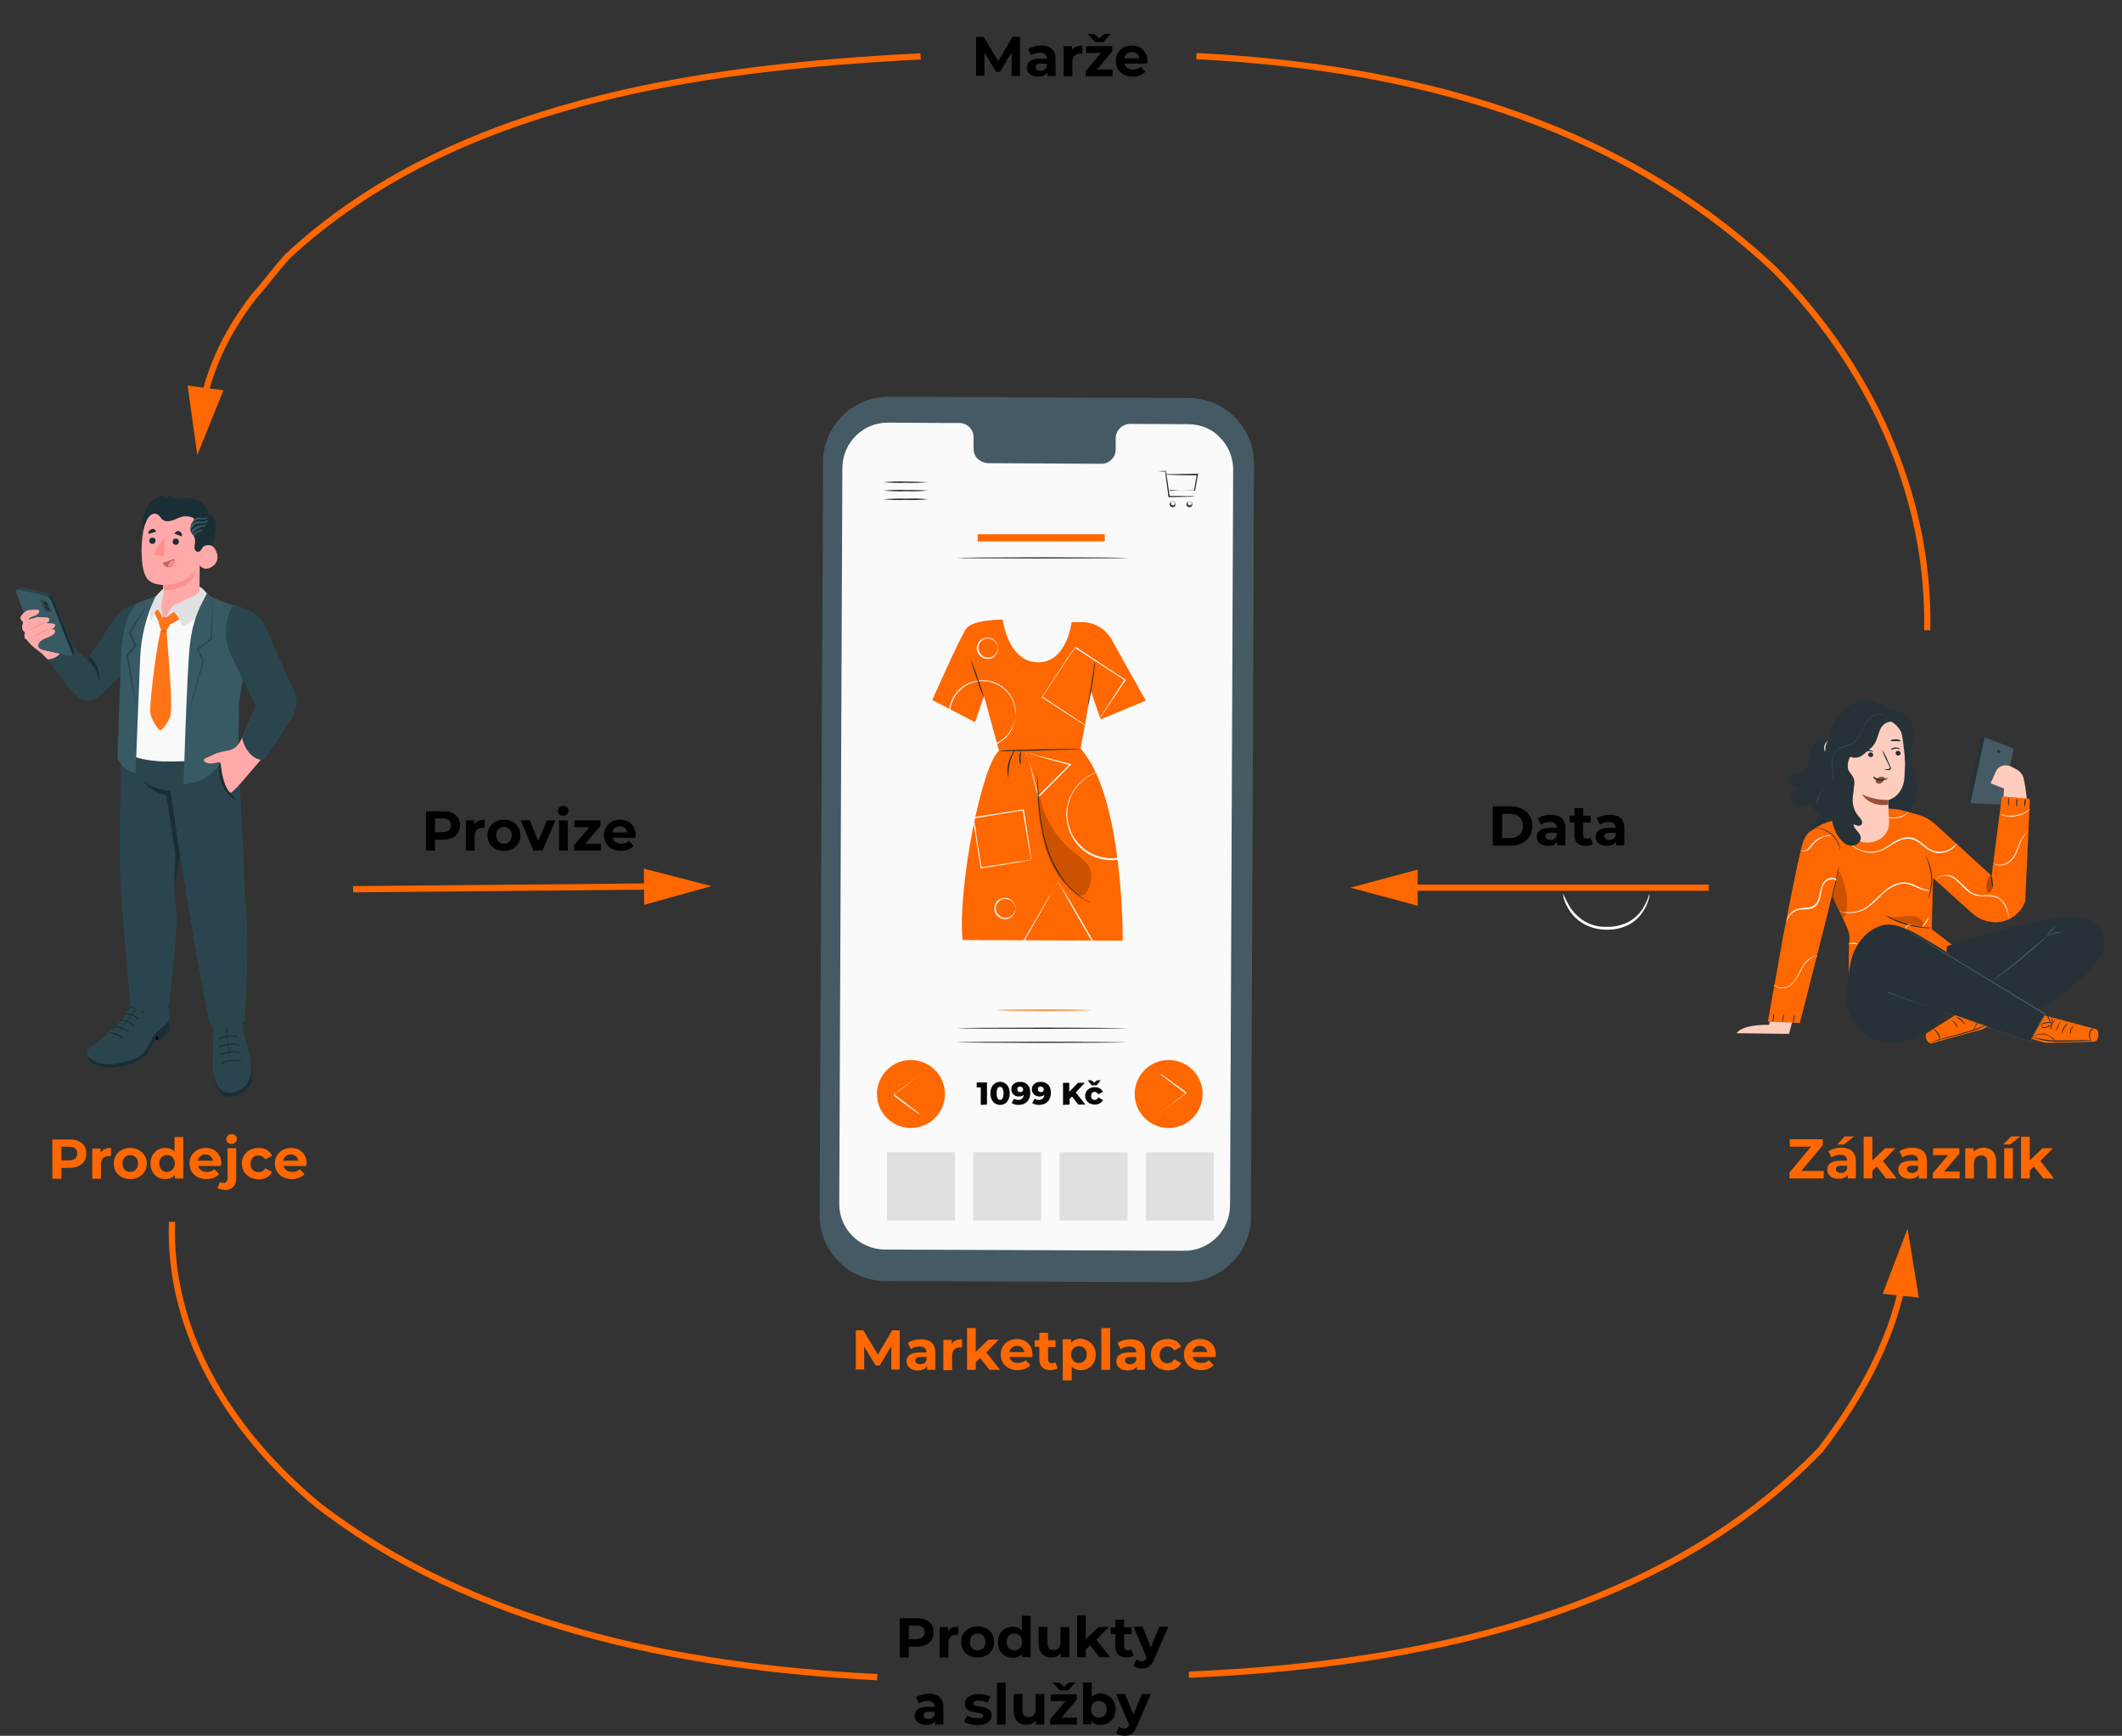 <?xml version="1.0" encoding="utf-8"?>
<!-- Generator: Adobe Illustrator 27.1.1, SVG Export Plug-In . SVG Version: 6.00 Build 0)  -->
<svg version="1.1" id="Vrstva_1" xmlns="http://www.w3.org/2000/svg" xmlns:xlink="http://www.w3.org/1999/xlink" x="0px" y="0px"
	 viewBox="0 0 680.9 556.9" style="enable-background:new 0 0 680.9 556.9;" xml:space="preserve">
<rect x="0" y="0" width="680.9" height="556.9" fill="#333333" stroke="none"/>
<style type="text/css">
	.st0{fill:#455A64;}
	.st1{fill:#FAFAFA;}
	.st2{fill:#263238;}
	.st3{fill:#FF6700;}
	.st4{opacity:0.2;enable-background:new    ;}
	.st5{fill:#E0E0E0;}
	.st6{fill:#FFCDBD;}
	.st7{opacity:0.3;enable-background:new    ;}
	.st8{fill:#995037;}
	.st9{fill:#FFFFFF;}
	.st10{fill:#070707;}
	.st11{fill:#1A2E35;}
	.st12{fill:#2B454E;}
	.st13{opacity:0.15;enable-background:new    ;}
	.st14{fill:#FFAAA8;}
	.st15{fill:#375A64;}
	.st16{fill:#FF9090;}
	.st17{fill:#C76668;}
	.st18{fill:#D268CC;}
	.st19{fill:#FF7417;}
	.st20{fill:#E1E1E1;}
	.st21{fill:none;stroke:#FF6700;stroke-width:2;stroke-miterlimit:10;}
	.st22{fill:none;}
</style>
<g>
	<g transform="translate(102.9)">
		<path class="st0" d="M277.3,411.4l-96.3-0.4c-11.5-0.1-20.9-9.5-20.9-21.1l1.1-241.7c0-5.6,2.3-10.9,6.2-14.8
			c3.9-3.9,9.3-6.1,14.9-6.1l96.3,0.4c11.6,0.1,20.9,9.5,20.9,21.1l-1,241.6c0,5.6-2.3,10.9-6.2,14.8
			C288.3,409.1,282.9,411.4,277.3,411.4z"/>
		<path class="st1" d="M278.4,136.1l-18.7-0.1c-2.6,0.1-4.6,2.1-4.6,4.7v3.4c0,1.3-0.4,2.4-1.3,3.3s-2,1.4-3.3,1.4l-36.4-0.2
			c-1.3-0.1-2.4-0.6-3.3-1.4c-0.9-0.9-1.3-2.1-1.3-3.3v-3.4c0.1-2.6-1.9-4.7-4.5-4.8h-6.5l-16.4-0.1c-8.1-0.1-14.7,6.5-14.7,14.6
			l-1,235.9c-0.1,8.2,6.5,14.7,14.6,14.8l96.1,0.4c3.9,0,7.6-1.5,10.4-4.3c2.8-2.8,4.3-6.5,4.3-10.4l1-235.9c0-3.9-1.5-7.6-4.3-10.4
			C286,137.6,282.3,136.1,278.4,136.1L278.4,136.1z"/>
		<path class="st2" d="M280.5,159.3c-0.8,0.1-1.6,0.1-2.4,0.1c-1.5,0-3.6,0.1-6,0.1H272v-0.2c-0.1-0.3-0.1-0.6-0.1-1
			c-0.4-2.9-0.8-5.5-0.9-7.1l0.1,0.1c-0.8,0-1.4,0-2.2-0.1c0.7-0.1,1.4-0.1,2.2-0.1h0.1v0.1c0.3,1.6,0.7,4.3,1.1,7.1
			c0.1,0.3,0.1,0.7,0.1,1l-0.2-0.2c2.3,0,4.5,0,6,0.1C278.9,159.1,279.7,159.2,280.5,159.3L280.5,159.3z"/>
		<path class="st2" d="M271.9,157.6c0.2-0.1,0.4-0.1,0.6-0.1l1.8-0.1c1.5,0,3.7-0.1,6.1-0.1l-0.2,0.1l0.6-3.3
			c0.1-0.6,0.2-1.2,0.3-1.8l0.2,0.2c-2.9,0-5.5,0-7.3-0.1l-2.2-0.1c-0.3,0-0.5,0-0.8-0.1c0.3-0.1,0.5-0.1,0.8-0.1h2.3
			c1.8,0,4.3-0.1,7.3-0.1h0.2l-0.1,0.2c-0.1,0.6-0.2,1.1-0.3,1.8c-0.2,1.2-0.4,2.3-0.6,3.3v0.1h-0.1c-2.5,0-4.6,0-6.1-0.1l-1.8-0.1
			C272.4,157.6,272.2,157.6,271.9,157.6L271.9,157.6z M274.2,161.6c-0.1,0-0.1-0.3-0.4-0.6c-0.2-0.1-0.4-0.1-0.6-0.1
			c-0.3,0.1-0.4,0.4-0.4,0.6c0,0.3,0.2,0.5,0.4,0.6c0.3,0.1,0.5,0.1,0.7-0.1C274.2,161.9,274.2,161.5,274.2,161.6
			c0.1,0,0.1,0.1,0.1,0.3s-0.1,0.4-0.3,0.6c-0.3,0.2-0.6,0.3-0.9,0.2c-0.4-0.1-0.7-0.5-0.7-0.9c0-0.4,0.3-0.8,0.7-0.9
			c0.3-0.1,0.7-0.1,0.9,0.2c0.2,0.1,0.3,0.3,0.3,0.6C274.3,161.5,274.3,161.6,274.2,161.6z M279.6,161.6c-0.1,0-0.1-0.3-0.4-0.6
			c-0.2-0.1-0.4-0.1-0.6-0.1c-0.3,0.1-0.4,0.4-0.4,0.6c0,0.3,0.2,0.5,0.4,0.6c0.2,0.1,0.4,0.1,0.6-0.1
			C279.6,161.9,279.6,161.5,279.6,161.6c0.1,0,0.1,0.1,0.1,0.3s-0.1,0.4-0.3,0.6c-0.3,0.2-0.6,0.3-0.9,0.2c-0.4-0.1-0.7-0.5-0.7-0.9
			c0-0.4,0.3-0.8,0.7-0.9c0.3-0.1,0.7-0.1,0.9,0.2c0.2,0.1,0.3,0.3,0.3,0.6C279.7,161.5,279.7,161.6,279.6,161.6z M194.9,160.2
			c-2.4,0.2-4.8,0.3-7.2,0.2c-2.4,0.1-4.8,0-7.2-0.2c2.4-0.2,4.8-0.3,7.2-0.2C190.1,159.9,192.5,159.9,194.9,160.2L194.9,160.2z
			 M194.9,157.4c-2.4,0.2-4.8,0.3-7.2,0.2c-2.4,0.1-4.8,0-7.2-0.2c2.4-0.2,4.8-0.3,7.2-0.2C190.1,157.2,192.5,157.2,194.9,157.4z
			 M194.9,154.7c-2.4,0.2-4.8,0.3-7.2,0.2c-2.4,0.1-4.8,0-7.2-0.2c2.4-0.2,4.8-0.3,7.2-0.2C190.1,154.5,192.5,154.6,194.9,154.7
			L194.9,154.7z"/>
		<g transform="translate(56.653 113.397)">
			<path class="st3" d="M162.2,85.4c0,0-9.7-0.1-11.8,3s-10.8,22.8-10.8,22.8l13.7,7.1l2.9-8.4l4.8,17.6c-5.5,4.3-13.3,44-11.7,60.7
				l51.4,0.2c0,0,0.4-46.3-13.5-61.6l3.3-18.4l3.1,9l14.5-6l-11-19.7c-1.9-3.3-5.4-5.4-9.2-5.5h-3.6c0,0-1.5,13.2-11,12.9
				S162.2,85.4,162.2,85.4z"/>
			<path class="st1" d="M211.6,147.9c0-0.1-0.1-0.1-0.1-0.3c0-0.2,0-0.4-0.1-0.7c0-0.4-0.1-0.8-0.1-1.1c-0.1-0.5-0.2-1-0.3-1.4
				c-0.3-1.3-0.9-2.6-1.6-3.8c-3.5-5.8-10.7-8.4-17.1-6.1c-1.3,0.4-2.5,1.1-3.6,1.9c-0.6,0.4-1.1,0.9-1.6,1.4
				c-0.5,0.5-0.9,1.1-1.4,1.6c-1.8,2.4-2.8,5.4-2.8,8.4c0,1.5,0.3,3,0.8,4.5c0.4,1.4,1.1,2.8,2,3.9c0.4,0.6,0.9,1.1,1.4,1.6
				c0.5,0.5,1.1,0.9,1.6,1.4c1.1,0.8,2.3,1.5,3.6,1.9c2.4,0.9,5,1.1,7.5,0.6c2.2-0.4,4.3-1.3,6-2.6c1.4-1.1,2.7-2.4,3.6-4
				c0.7-1.2,1.3-2.4,1.6-3.8c0.1-0.5,0.3-0.9,0.3-1.4c0.1-0.4,0.1-0.8,0.1-1.1c0-0.3,0-0.5,0.1-0.7
				C211.5,148.1,211.5,148,211.6,147.9c0,0.1,0,0.1,0,0.3v0.7c0,0.4,0,0.8-0.1,1.1c-0.1,0.5-0.1,1-0.3,1.5c-0.3,1.4-0.8,2.7-1.6,3.9
				c-2.1,3.6-5.6,6.1-9.8,6.9c-2.6,0.5-5.2,0.3-7.6-0.6c-1.3-0.4-2.6-1.1-3.7-1.9c-0.6-0.4-1.1-0.9-1.6-1.4c-0.5-0.5-1-1.1-1.4-1.7
				c-0.9-1.2-1.6-2.6-2.1-4c-0.5-1.5-0.7-3.1-0.8-4.6c0-3.1,1-6.1,2.8-8.6c0.4-0.6,0.9-1.1,1.4-1.7c0.5-0.5,1.1-1,1.6-1.4
				c1.1-0.8,2.4-1.5,3.7-2c2.4-0.9,5.1-1.1,7.6-0.6c4.1,0.8,7.6,3.3,9.8,6.9c0.7,1.2,1.3,2.5,1.6,3.9c0.1,0.5,0.3,1,0.3,1.5
				c0.1,0.4,0.1,0.8,0.1,1.1V147.9C211.6,147.8,211.6,147.9,211.6,147.9z M166.3,115.6c-0.1-0.9-0.2-1.8-0.4-2.6
				c-0.6-2.3-1.9-4.4-3.9-5.8c-2.8-2.1-6.6-2.7-9.9-1.4c-0.9,0.3-1.8,0.8-2.6,1.4c-0.8,0.6-1.6,1.4-2.2,2.2c-2.7,3.7-2.7,8.7,0,12.4
				c0.6,0.9,1.3,1.6,2.2,2.2c0.8,0.6,1.7,1.1,2.6,1.4c1.8,0.6,3.6,0.8,5.5,0.4c1.6-0.3,3.1-0.9,4.4-1.9c1.9-1.4,3.3-3.4,3.9-5.8
				C166.2,117.3,166.3,116.5,166.3,115.6c0,0.1,0,0.1,0,0.2c0,0.1,0,0.3,0,0.5c0,0.3,0,0.6-0.1,0.8c-0.1,0.4-0.1,0.8-0.2,1.1
				c-0.3,1-0.6,2-1.1,2.9c-1.6,2.7-4.2,4.5-7.3,5.1c-1.9,0.4-3.8,0.2-5.6-0.4c-2-0.8-3.8-2-5-3.8c-2.8-3.8-2.8-9,0-12.8
				c0.6-0.9,1.4-1.6,2.3-2.3c0.8-0.6,1.8-1.1,2.8-1.4c4.9-1.8,10.3,0.2,12.9,4.6c0.5,0.9,0.9,1.9,1.1,2.9c0.1,0.4,0.2,0.8,0.2,1.1
				c0.1,0.3,0.1,0.6,0.1,0.8c0,0.2,0,0.4,0,0.5C166.3,115.5,166.3,115.5,166.3,115.6L166.3,115.6z M166.3,178.1
				c-0.1,0,0-0.3-0.2-0.8c-0.2-0.7-0.6-1.3-1.2-1.7c-1.3-0.9-3.1-0.8-4.1,0.4c-1.1,1.2-1.1,3,0,4.1c1.1,1.2,2.9,1.4,4.1,0.4
				c0.6-0.4,1-1,1.2-1.7C166.3,178.5,166.3,178.1,166.3,178.1s0,0.1,0,0.2c0,0.2,0,0.4-0.1,0.6c-0.2,0.8-0.6,1.4-1.2,1.9
				c-0.9,0.7-2.1,0.9-3.2,0.5c-1.4-0.5-2.3-1.8-2.3-3.2s0.9-2.8,2.3-3.2c1.1-0.4,2.3-0.2,3.2,0.5c0.6,0.4,1,1.1,1.2,1.9
				c0.1,0.2,0.1,0.4,0.1,0.6C166.3,178.1,166.3,178.1,166.3,178.1z M160.7,94.6c0,0,0-0.3-0.2-0.8c-0.2-0.7-0.6-1.3-1.2-1.7
				c-0.9-0.8-2.3-0.8-3.3-0.3c-1.1,0.6-1.7,1.8-1.6,2.9s0.9,2.3,2,2.7c1,0.4,2.1,0.2,2.9-0.4c0.6-0.4,1-1,1.2-1.7
				C160.6,94.9,160.6,94.6,160.7,94.6s0,0.1,0,0.2c0,0.2,0,0.4-0.1,0.6c-0.2,0.8-0.6,1.4-1.2,1.9c-0.9,0.7-2.1,0.9-3.2,0.5
				c-1.4-0.5-2.3-1.8-2.3-3.2c0-1.4,0.9-2.8,2.3-3.2c1.1-0.4,2.3-0.2,3.2,0.5c0.6,0.4,1,1.1,1.2,1.9c0.1,0.2,0.1,0.4,0.1,0.6
				C160.7,94.6,160.7,94.6,160.7,94.6z M171.3,162.5c-0.1-0.1-0.1-0.2-0.1-0.3c-0.1-0.3-0.1-0.5-0.1-0.9c-0.1-0.8-0.3-1.9-0.6-3.3
				l-1.9-11.5l0.2,0.1l-16,2.6c0,0.1,0.3-0.4,0.1-0.2l0,0v0.1v0.1l0.1,0.3l0.1,0.6l0.2,1.1c0.1,0.8,0.3,1.4,0.3,2.2
				c0.2,1.4,0.4,2.8,0.6,4.1c0.4,2.7,0.8,5.2,1.2,7.5l-0.2-0.1l11.5-1.8l3.3-0.5l0.9-0.1H171.3c-0.1,0.1-0.3,0.1-0.3,0.1l-0.8,0.1
				l-3.2,0.6l-11.7,1.9h-0.2V165c-0.4-2.3-0.8-4.9-1.2-7.5c-0.2-1.4-0.4-2.8-0.6-4.1c-0.1-0.8-0.3-1.4-0.3-2.1
				c-0.1-0.4-0.1-0.8-0.2-1.1l-0.1-0.6l-0.1-0.3v-0.1v-0.1v-0.1l0,0c-0.1,0.2,0.2-0.3,0.2-0.2l16-2.5h0.2v0.2
				c0.8,4.8,1.3,8.8,1.8,11.7c0.2,1.4,0.4,2.4,0.4,3.3c0.1,0.3,0.1,0.6,0.1,0.8C171.3,162.4,171.3,162.5,171.3,162.5L171.3,162.5z
				 M190.9,120.7l0.2-0.3l0.6-0.9c0.5-0.8,1.2-1.9,2.1-3.3l7.5-11.6l0.1,0.3l-16.1-10.5l0.3-0.1l0,0l0,0l0,0l-0.1,0.1l-0.1,0.1
				l-0.2,0.3l-0.4,0.6l-0.8,1.1l-1.4,2.1l-2.7,4.1l-5,7.6l-0.1-0.3l11.5,7.6l3.3,2.2l0.9,0.6L190.9,120.7c-0.1,0-0.2-0.1-0.3-0.1
				l-0.8-0.5l-3.3-2.1l-11.7-7.6l-0.1-0.1l0.1-0.1l4.9-7.5c0.9-1.4,1.8-2.8,2.7-4.1c0.4-0.8,0.9-1.4,1.4-2.1
				c0.3-0.4,0.5-0.8,0.8-1.1l0.4-0.6l0.2-0.3l0.1-0.1l0.1-0.1l0,0l0,0l0,0c-0.3,0.1,0.3-0.1,0.3-0.1l15.9,10.5l0.1,0.1l-0.1,0.1
				l-7.8,11.5c-0.9,1.4-1.6,2.4-2.2,3.2l-0.5,0.9C190.9,120.5,190.9,120.6,190.9,120.7L190.9,120.7z M180,169.5l-0.1,0.1l-0.2,0.3
				l-0.8,1.3l-2.6,4.7c-2.2,3.9-5.5,9.6-9.2,16.2l-0.2-0.3h13h13l-0.1,0.3c-3.8-6.6-7-12.2-9.3-16.2c-1.1-2-2-3.6-2.6-4.7l-0.8-1.3
				l-0.2-0.3L180,169.5c0.1,0.1,0.1,0.3,0.2,0.4l0.8,1.2l2.8,4.6c2.4,4,5.6,9.7,9.4,16.2l0.2,0.3H193h-13h-13h-0.3l0.1-0.3
				c3.8-6.5,7.1-12.2,9.4-16.2l2.8-4.6l0.8-1.2C179.9,169.6,180,169.5,180,169.5z M169.7,128c0.1,0.1,0.1,0.2,0.1,0.3
				c0.1,0.2,0.1,0.5,0.3,0.8c0.2,0.8,0.5,1.7,0.9,2.9c0.8,2.4,1.6,6,2.8,10.1l-0.3-0.1l5.1-5.1l5.1-5.1l0.1,0.3
				c-4.1-1.1-7.6-2.1-10-2.8l-2.9-0.9l-0.8-0.3C169.9,128.1,169.9,128.1,169.7,128l0.3,0.1l0.8,0.2l2.9,0.8
				c2.6,0.6,6.1,1.6,10.2,2.6l0.3,0.1l-0.2,0.2l-5.1,5.2l-5.1,5.1l-0.2,0.2l-0.1-0.3c-1.1-4.1-2-7.6-2.6-10.2
				c-0.3-1.2-0.6-2.2-0.8-2.9l-0.2-0.8C169.7,128.2,169.7,128.1,169.7,128L169.7,128z"/>
		</g>
		<path class="st2" d="M244,240.3c0,0.1-5.8,0.3-13,0.5s-13,0.3-13,0.1s5.8-0.3,13-0.5C238.2,240.3,244,240.2,244,240.3z
			 M208.5,211.4c0.9,2.1,1.8,4.2,2.4,6.4c0.8,2.1,1.5,4.3,2.1,6.5c-0.9-2.1-1.8-4.2-2.4-6.4C209.8,215.8,209.1,213.6,208.5,211.4
			L208.5,211.4z M248.4,212.3c0,0.7,0,1.4-0.1,2.1c-0.1,1.3-0.4,3.1-0.7,5s-0.6,3.7-0.9,5c-0.1,0.7-0.3,1.4-0.5,2
			c0-0.7,0.1-1.4,0.3-2.1l0.8-5c0.3-1.9,0.6-3.6,0.8-5C248,213.7,248.2,213,248.4,212.3z"/>
		<path class="st2" d="M220.7,249.5c-0.2-0.4-0.3-0.9-0.3-1.4c-0.1-1.1,0-2.3,0.3-3.4c0.3-1.1,0.8-2.1,1.3-3.1
			c0.3-0.4,0.5-0.8,0.9-1.1c-0.8,1.4-1.4,2.8-1.8,4.3C220.8,246.4,220.6,248,220.7,249.5L220.7,249.5z M224.6,245.5
			c-0.3-0.8-0.5-1.6-0.4-2.3c-0.1-0.8,0.1-1.6,0.5-2.3c0.1,0-0.1,1.1-0.1,2.3C224.6,243.9,224.7,244.7,224.6,245.5z M247.1,289.7
			c-0.1-0.1-0.3-0.1-0.4-0.2c-0.3-0.1-0.8-0.3-1.2-0.6c-1.4-0.8-2.8-1.8-4-2.9c-1.8-1.7-3.4-3.6-4.8-5.7c-1.6-2.6-2.9-5.3-3.8-8.2
			c-1.6-5.3-2.4-10.7-2.7-16.2c-0.1-2.1-0.2-3.8-0.3-5c0-0.6,0-1,0-1.4c0-0.2,0-0.3,0-0.5c0.1,0.1,0.1,0.3,0.1,0.5
			c0,0.4,0.1,0.8,0.1,1.4c0.1,1.2,0.2,2.9,0.3,5c0.3,4.2,0.8,10,2.8,16.1c0.9,2.9,2.2,5.6,3.8,8.2c1.3,2.1,2.8,4,4.6,5.6
			c1.2,1.1,2.5,2.1,3.9,3C246.5,289.3,247.2,289.6,247.1,289.7z"/>
		<path class="st4" d="M230.5,254c1.1,7.5,5,14.4,10.8,19.1c2.2,1.7,4.7,3.3,5.6,5.8c0.8,2.1,0.2,4.5-0.7,6.5
			c-0.3,0.9-0.9,1.6-1.8,1.9c-0.9,0.3-1.8-0.3-2.5-0.8c-4.8-3.6-7.8-9.1-9.5-14.8c-1.7-5.7-2.2-11.7-2.6-17.7"/>
		<path class="st2" d="M258.9,329.9c0,0.1-12.2,0.2-27.3,0.2s-27.3-0.1-27.3-0.2s12.2-0.2,27.3-0.2S258.9,329.9,258.9,329.9z
			 M258.9,179c0,0.1-12.2,0.2-27.3,0.2s-27.3-0.1-27.3-0.2s12.2-0.2,27.3-0.2S258.9,178.9,258.9,179z M258.9,334.4
			c0,0.1-12.2,0.2-27.3,0.2s-27.3-0.1-27.3-0.2c0-0.1,12.2-0.2,27.3-0.2S258.9,334.4,258.9,334.4z"/>
		<path class="st3" d="M247.3,324.1c0,0.1-6.8,0.2-15.1,0.2c-8.3,0-15.2-0.1-15.2-0.2c0-0.1,6.8-0.2,15.2-0.2
			S247.3,324.1,247.3,324.1z"/>
		<ellipse class="st3" cx="272.1" cy="351" rx="10.9" ry="10.9"/>
		<path class="st1" d="M269.4,357.1c0.2-0.2,0.4-0.4,0.6-0.6c0.4-0.3,1-0.8,1.8-1.4c1.4-1.1,3.5-2.7,5.8-4.4v0.3l0,0l0,0l0,0
			l-0.1-0.1l-0.1-0.1l-0.2-0.2l-0.4-0.3l-0.8-0.6l-1.6-1.2l-2.6-2c-0.8-0.6-1.3-1.1-1.8-1.4c-0.3-0.1-0.4-0.3-0.6-0.6
			c0.3,0.1,0.5,0.3,0.7,0.4l1.8,1.3l2.6,1.9l1.6,1.1l0.8,0.6l0.4,0.3l0.2,0.2l0.1,0.1l0.1,0.1l0,0l0,0v0.3c-2.3,1.7-4.3,3.2-5.8,4.3
			l-1.8,1.3C269.9,356.9,269.6,357,269.4,357.1z"/>
		<ellipse class="st3" cx="189.4" cy="351" rx="10.9" ry="10.9"/>
		<path class="st1" d="M192.1,344.9c-0.2,0.2-0.4,0.4-0.6,0.6l-1.8,1.4c-1.4,1.1-3.5,2.7-5.8,4.3c0-0.6,0-0.2,0-0.3l0,0l0,0l0.1,0.1
			l0.1,0.1l0.2,0.2l0.4,0.3l0.8,0.6l1.6,1.2l2.6,2c0.8,0.6,1.3,1,1.8,1.4c0.3,0.1,0.4,0.3,0.6,0.6c-0.3-0.1-0.5-0.3-0.8-0.4
			l-1.8-1.3l-2.6-1.9l-1.4-1.1l-0.8-0.6l-0.4-0.3l-0.2-0.2l-0.1-0.1l-0.1-0.1l0,0l0,0l0,0c0-0.1,0,0.3,0-0.3
			c2.3-1.7,4.3-3.2,5.8-4.3l1.8-1.3C191.7,345.2,191.9,345,192.1,344.9L192.1,344.9z"/>
		<rect x="181.7" y="369.7" class="st5" width="21.8" height="21.9"/>
		<rect x="209.4" y="369.7" class="st5" width="21.8" height="21.9"/>
		<rect x="237.1" y="369.7" class="st5" width="21.8" height="21.9"/>
		<rect x="264.8" y="369.7" class="st5" width="21.8" height="21.9"/>
		<rect x="210.8" y="171.4" class="st3" width="40.8" height="2.3"/>
	</g>
	<g transform="translate(262.454 253.406)">
		<path class="st2" d="M351.3-18.4c-1.4,3.8-1.4,7.8-0.2,11.7c0.7,2.3,2,4.7,1.6,7.1c-0.3,2-1.6,3.7-1.9,5.6
			c-0.6,4,3.4,7.8,2.4,11.7c-0.6,1.8-2,3.3-3.8,3.9c-1.8,0.7-3.8,0.9-5.7,0.7c-2.9-0.2-6-1.3-7.3-3.7c-1.1-1.9-0.7-4.2-0.3-6.4
			c1.6-9.5,3.5-19.1,7.5-28"/>
		<path class="st2" d="M352.6,11c-0.1,0.1-0.2,0.1-0.3,0.1c-0.3,0.1-0.7,0.1-1,0.1c-0.6-0.1-1.1-0.2-1.5-0.4
			c-0.6-0.3-1.1-0.8-1.5-1.5c-0.4-0.8-0.5-1.6-0.3-2.4c0.1-0.4,0.3-0.9,0.6-1.2c0.3-0.4,0.7-0.8,1.1-1c0.9-0.5,1.7-1.2,2.6-1.8
			c0.8-0.8,1.3-1.8,1.5-2.9c0.2-1.1,0.1-2.2-0.2-3.2c-0.3-1-0.7-1.9-1.1-2.8c-0.8-1.6-1.5-3.2-2-4.9c-0.3-1.2-0.3-2.4,0-3.5
			c0.1-0.4,0.3-0.8,0.5-1.2c-0.2,0.4-0.3,0.8-0.5,1.2c-0.3,1.1-0.2,2.3,0.1,3.5c0.5,1.7,1.2,3.3,2,4.8c0.5,0.9,0.8,1.9,1.1,2.9
			c0.3,1.1,0.4,2.2,0.3,3.3c-0.1,1.1-0.7,2.2-1.5,3c-0.8,0.6-1.7,1.3-2.6,1.9c-0.8,0.5-1.4,1.3-1.6,2.1c-0.2,0.8-0.1,1.6,0.3,2.3
			c0.3,0.6,0.8,1.1,1.4,1.4c0.5,0.2,1,0.4,1.5,0.4C351.7,11.2,352.2,11.1,352.6,11L352.6,11z"/>
		<path class="st6" d="M313.2,72.3l-1.6,6l-16.8-0.2c0,0,1.2-2.8,10.4-2.7l0.7-3.1H313.2z"/>
		<path class="st0" d="M374.2-16.9c-0.2,0.3-4.4,21.2-4.4,21.2l10,0.4l3.9-17.9L374.2-16.9z"/>
		<polygon class="st2" points="369.8,4.2 368.6,3.7 373,-16.8 374.4,-16.9 		"/>
		<path class="st2" d="M378.3-12.4c0,0.3,0.2,0.5,0.5,0.5c0.3,0.1,0.5-0.1,0.6-0.4c0.1-0.3-0.2-0.5-0.5-0.5c-0.1,0-0.3,0-0.4,0.1
			C378.4-12.6,378.3-12.5,378.3-12.4L378.3-12.4z"/>
		<path class="st6" d="M380.4,2.3l0.2-2.7l-4.3-1.7l1.7-3.8c0.4-0.9,1.1-1.5,2-1.8c0.9-0.3,1.9-0.2,2.8,0.2l1.7,0.9
			c1.2,0.6,2.1,1.7,2.4,3c0.5,2.2,0.8,4.5,1,6.7"/>
		<path class="st3" d="M391.8,71.9c0,0,17.6,4.7,18.4,4.9c1.1,0.4,0.9,4.1-0.8,4c-0.8,0-13.5,0.4-15.1,0.4c-1.6-0.1-6.5-1.9-6.5-1.9
			L391.8,71.9z"/>
		<path class="st2" d="M399.1,78.3c0.2-0.6,0.5-1.2,0.8-1.8c0.4-0.5,0.8-1.1,1.2-1.6C399.9,75.6,399.1,76.9,399.1,78.3L399.1,78.3z
			 M397.3,77.5c0.1,0,0.3-0.8,0.7-1.7s1-1.5,1-1.6C398,75.1,397.4,76.3,397.3,77.5z M395.6,77.1c0.1-0.6,0.2-1.2,0.4-1.8
			c0.3-0.5,0.6-1.1,1-1.6c-0.6,0.3-1,0.9-1.2,1.5C395.4,75.8,395.4,76.4,395.6,77.1L395.6,77.1z"/>
		<path class="st2" d="M395.9,74.9c0.2-0.4,0.2-0.8,0.2-1.2c0-0.5-0.1-0.9-0.2-1.3c-0.1-0.3-0.2-0.5-0.3-0.8
			c-0.1-0.2-0.2-0.3-0.3-0.4c-0.2-0.2-0.5-0.2-0.6,0c-0.1,0.1-0.2,0.3-0.2,0.5c0,0.2,0,0.3,0,0.4c0,0.3,0.1,0.5,0.1,0.8
			c0.1,0.4,0.3,0.9,0.6,1.3c0.2,0.4,0.5,0.8,0.8,1c0.1,0-0.3-0.4-0.6-1.1c-0.2-0.4-0.3-0.8-0.5-1.2c-0.1-0.3-0.1-0.5-0.1-0.8
			c0-0.3,0-0.6,0.2-0.7c0.1-0.1,0.2-0.1,0.2,0c0.1,0.1,0.2,0.2,0.2,0.3c0.1,0.2,0.2,0.5,0.3,0.8c0.1,0.4,0.2,0.9,0.2,1.3
			C396,74.4,395.9,74.9,395.9,74.9z"/>
		<path class="st2" d="M395.9,74.7c-0.3-0.2-0.7-0.2-1.1-0.2c-0.4,0-0.8,0.1-1.2,0.2c-0.3,0.1-0.5,0.1-0.7,0.3
			c-0.3,0.2-0.5,0.4-0.4,0.8c0.1,0.3,0.3,0.5,0.7,0.6c0.3,0.1,0.5,0.1,0.8,0c0.4-0.1,0.8-0.3,1.1-0.5c0.3-0.2,0.6-0.5,0.8-0.8
			c-0.3,0.2-0.6,0.4-1,0.6c-0.3,0.2-0.7,0.4-1.1,0.4c-0.2,0.1-0.5,0.1-0.7,0s-0.4-0.2-0.5-0.4c-0.1-0.2,0.1-0.4,0.3-0.5
			c0.2-0.1,0.5-0.2,0.7-0.2c0.4-0.1,0.8-0.2,1.2-0.2C395.4,74.7,395.9,74.8,395.9,74.7z M401.9,78.5c0.1-0.5,0.2-1,0.3-1.5
			c0.2-0.5,0.6-0.9,0.8-1.3C402,76.2,401.5,77.4,401.9,78.5z M389.6,79.3c0.2,0.1,0.5,0.2,0.7,0.3c0.6,0.2,1.3,0.4,2,0.6
			c2.2,0.5,4.4,0.7,6.8,0.6c2.6,0,5-0.2,6.8-0.2l2-0.1c0.2,0,0.5-0.1,0.7-0.1c-0.2-0.1-0.5-0.1-0.7-0.1h-2l-6.8,0.1
			c-2.3,0.1-4.5-0.1-6.7-0.5C390.5,79.6,389.6,79.2,389.6,79.3z"/>
		<path class="st2" d="M389,79.6c0.5-0.2,0.9-0.4,1.3-0.6c1-0.5,2.2-0.6,3.3-0.5c1.1,0.2,2.1,0.8,2.9,1.7c0.3,0.4,0.7,0.7,1,1
			c-0.2-0.4-0.5-0.8-0.8-1.1c-0.3-0.4-0.7-0.8-1.2-1c-0.6-0.4-1.2-0.6-1.8-0.8c-1.2-0.2-2.4,0.1-3.5,0.6
			C389.8,79.1,389.4,79.3,389,79.6L389,79.6z"/>
		<path class="st3" d="M373.1,67.2c0,0-16.7,10.4-17.3,10.9c-0.9,0.6,0.1,3.7,1.7,3.2c0.7-0.3,14.8-4,16.2-4.5
			c1.5-0.5,5.6-3.7,5.6-3.7L373.1,67.2z"/>
		<path class="st2" d="M368.1,75.5c-0.2-0.7-0.6-1.3-1.1-1.7c-0.5-0.5-1.2-0.8-1.9-0.9c0.6,0.3,1.1,0.7,1.7,1.1
			C367.3,74.4,367.7,75,368.1,75.5z M369.7,74.2c-0.5-1.2-1.4-2.1-2.6-2.6c-0.1,0.1,0.7,0.5,1.4,1.2
			C369.2,73.5,369.5,74.2,369.7,74.2z M371.1,73.3c0-0.6-0.3-1.3-0.7-1.8c-0.4-0.5-1-0.9-1.6-1c0.5,0.4,1,0.8,1.4,1.2
			C370.6,72.2,370.8,72.7,371.1,73.3L371.1,73.3z"/>
		<path class="st2" d="M370.2,71.3c0.1,0-0.2-0.4-0.4-1.2c-0.1-0.4-0.2-0.9-0.2-1.3c0-0.3,0-0.5,0-0.8c0-0.1,0-0.2,0.1-0.3
			c0.1-0.1,0.1-0.1,0.2-0.1c0.1,0.1,0.3,0.4,0.4,0.6c0.1,0.3,0.1,0.5,0.2,0.8c0.1,0.4,0,0.9-0.1,1.3c-0.1,0.8-0.3,1.2-0.2,1.2
			c0.2-0.4,0.3-0.8,0.5-1.2c0.1-0.4,0.2-0.9,0.1-1.4c0-0.3-0.1-0.5-0.2-0.8c-0.1-0.2-0.1-0.3-0.2-0.4c-0.1-0.2-0.2-0.3-0.4-0.4
			c-0.2-0.1-0.5-0.1-0.6,0.2c-0.1,0.2-0.2,0.3-0.2,0.5c-0.1,0.8,0.1,1.5,0.3,2.2C369.7,70.6,369.9,70.9,370.2,71.3z"/>
		<path class="st2" d="M370.1,71.1c0,0.1,0.4-0.2,1.1-0.3c0.4-0.1,0.8-0.2,1.2-0.2c0.2,0,0.5,0,0.7,0.1c0.2,0,0.4,0.2,0.4,0.4
			s-0.1,0.4-0.3,0.5c-0.2,0.1-0.4,0.2-0.6,0.2c-0.4,0.1-0.8,0-1.2-0.1c-0.3-0.1-0.7-0.2-1.1-0.3c0.3,0.2,0.7,0.4,1,0.5
			c0.4,0.2,0.8,0.2,1.2,0.2c0.3,0,0.5-0.1,0.7-0.2c0.3-0.2,0.5-0.4,0.4-0.8c-0.1-0.3-0.3-0.6-0.7-0.6c-0.2-0.1-0.5-0.1-0.8-0.1
			c-0.4,0-0.8,0.1-1.2,0.2C370.8,70.7,370.4,70.9,370.1,71.1z M359.6,80.7c0,0,0.3-0.2,0.4-0.6c0.1-0.6,0-1.2-0.3-1.7
			c-0.2-0.3-0.3-0.5-0.6-0.8c-0.2-0.2-0.3-0.4-0.6-0.6c-0.2-0.1-0.3-0.2-0.5-0.2c-0.1,0-0.2,0.1-0.2,0.1c0.2,0.1,0.5,0.2,0.6,0.3
			c0.2,0.2,0.3,0.4,0.5,0.6c0.2,0.3,0.3,0.5,0.5,0.8c0.3,0.5,0.5,1,0.4,1.6C359.8,80.4,359.6,80.7,359.6,80.7z M365.6,76.4
			c0-1.1-0.8-2.1-2-2.4c0.5,0.3,0.8,0.6,1.2,1C365.1,75.5,365.4,76,365.6,76.4L365.6,76.4z"/>
		<path class="st2" d="M377.6,73.6c-0.3,0.2-0.5,0.3-0.7,0.5c-0.7,0.4-1.4,0.9-2.1,1.2c-1.1,0.5-2.1,1-3.3,1.4
			c-1.2,0.4-2.7,0.9-4.2,1.3c-3,0.8-5.7,1.6-7.7,2.1l-2.3,0.7c-0.3,0.1-0.6,0.2-0.8,0.3c0.3-0.1,0.6-0.1,0.8-0.2l2.4-0.6
			c2-0.5,4.7-1.2,7.7-2c1.5-0.4,2.9-0.9,4.2-1.3c1.1-0.4,2.2-0.9,3.3-1.5c0.7-0.4,1.4-0.8,2-1.3C377.1,74,377.4,73.8,377.6,73.6
			L377.6,73.6z"/>
		<path class="st2" d="M378.2,73.8c-0.5-0.2-0.9-0.3-1.4-0.4c-1.2-0.2-2.4-0.1-3.5,0.4c-0.6,0.3-1.1,0.7-1.5,1.2
			c-0.3,0.4-0.6,0.9-0.8,1.3c-0.2,0.4-0.4,0.9-0.5,1.3c0.2-0.4,0.5-0.8,0.7-1.2c0.5-1,1.2-1.9,2.3-2.4c1.1-0.4,2.2-0.6,3.3-0.5
			C377.7,73.7,378.2,73.9,378.2,73.8z"/>
		<path class="st3" d="M333.1,5.1l13.7,1.2l5.6,1.5c2.4,0.6,4.6,1.8,6.3,3.4l17.9,16.4l3.3-25.5l9,0.8l-1.5,32.8
			c-1.4,4.1-5.3,6.8-9.7,6.8c-2.7-0.1-5.2-1-7.2-2.8l-12.7-11.4l-0.4,16.4l8.8,6.8L332,69.7c0,0-1.9-6.9-1-22.4
			c0.2-2.8-5.3-11.4-5.7-14c-1.6-9.7-1.4-24-1.4-24L333.1,5.1z"/>
		<path class="st3" d="M324.7,9.1c0,0-6.9,2.5-8.6,7.6c-1.5,4.6-6.4,30.4-6.4,30.4l-4.9,27.3l10.3,0.4l11.8-46.6L324.7,9.1z"/>
		<path class="st2" d="M324.2,39.2c0.1-0.2,0.2-0.4,0.2-0.5c0.1-0.4,0.3-0.9,0.5-1.6c0.4-1.3,0.8-3.1,1.3-5.2c0.5-2,0.8-3.9,1.1-5.2
			c0.1-0.6,0.2-1.2,0.3-1.6c0.1-0.2,0.1-0.4,0.1-0.6c-0.1,0.2-0.1,0.4-0.2,0.6c-0.1,0.4-0.2,1-0.4,1.6c-0.3,1.4-0.7,3.2-1.2,5.2
			s-0.9,3.8-1.2,5.2c-0.2,0.6-0.3,1.1-0.3,1.6C324.3,38.8,324.2,39,324.2,39.2L324.2,39.2z M387.2,5.4c0.2-0.4,0.3-0.9,0.3-1.3
			c0.1-0.4,0.1-0.9-0.1-1.3c-0.2,0.4-0.3,0.9-0.3,1.3C387.1,4.6,387.1,5,387.2,5.4z M384.6,5.5c0.2-0.4,0.2-0.9,0.2-1.3
			c0.1-0.5,0.1-0.9-0.1-1.4c-0.2,0.4-0.2,0.9-0.2,1.3C384.4,4.6,384.5,5,384.6,5.5z M382,5.3c0.2-1,0.3-2,0.2-3.1
			C381.9,3.3,381.8,4.3,382,5.3L382,5.3z M377,31.6c0.1-0.8,0.1-1.5-0.1-2.3c-0.1-0.8-0.2-1.5-0.4-2.2c-0.1,0.8-0.1,1.5,0.1,2.3
			C376.6,30.2,376.8,30.9,377,31.6L377,31.6z M313.4,72c-0.2,0.4-0.3,0.9-0.4,1.3c-0.1,0.5-0.2,1-0.1,1.4c0.2-0.4,0.3-0.9,0.4-1.3
			C313.4,72.9,313.4,72.4,313.4,72z M309.9,71.9c-0.2,0.4-0.3,0.8-0.3,1.2c-0.1,0.4-0.2,0.9-0.1,1.3c0.2-0.4,0.3-0.8,0.3-1.2
			C310,72.8,310,72.3,309.9,71.9L309.9,71.9z M306.8,71.6c-0.2,0.4-0.3,0.9-0.3,1.4c-0.1,0.5-0.2,1-0.2,1.5c0.3-0.4,0.4-0.9,0.5-1.4
			C306.8,72.6,306.8,72.1,306.8,71.6z M319.2,12.2c0,0.1,0.7,0,1.9,0.2c3,0.6,5.4,2.6,6.4,5.3c0.4,1,0.5,1.7,0.5,1.7
			c0-0.2,0-0.3,0-0.5c-0.1-0.4-0.2-0.9-0.3-1.2c-0.9-2.8-3.4-4.9-6.5-5.4c-0.5-0.1-0.9-0.1-1.4-0.1
			C319.5,12.2,319.3,12.2,319.2,12.2L319.2,12.2z M356.1,35.3c-0.1,0,0.3-0.8,0.6-2.1c0.4-1.7,0.6-3.5,0.5-5.2
			c-0.1-1.8-0.5-3.5-1.1-5.2c-0.5-1.3-0.8-2-0.8-2c0.1,0.2,0.2,0.3,0.3,0.5c0.3,0.5,0.5,1,0.7,1.5c1.4,3.3,1.6,7,0.6,10.5
			c-0.2,0.5-0.3,1-0.6,1.5C356.3,35,356.2,35.1,356.1,35.3z M357,44.3c-0.2,0.1-0.4,0.1-0.6,0.1c-0.4,0-1,0-1.6-0.1
			c-3.5-0.3-7-1.2-10.2-2.8c-0.6-0.3-1.1-0.5-1.4-0.8c-0.3-0.2-0.5-0.3-0.5-0.3s0.8,0.3,2,0.9c1.6,0.7,3.3,1.3,5,1.8
			c1.7,0.5,3.4,0.8,5.2,1C356.1,44.2,357,44.2,357,44.3z"/>
		<path class="st4" d="M341.8,39.8c1.1,0.9,2.8,1.1,4.2,1c1.5,0,2.9-0.3,4.3-0.3c1.5-0.1,2.9,0.4,3.9,1.4c0.3,0.3,0.5,0.7,0.6,1.1
			s-0.2,0.9-0.7,1c-0.3,0.1-0.6,0.1-0.8,0C349.3,43.3,344.9,42.4,341.8,39.8"/>
		<path class="st4" d="M328.7,41c1.1-0.3,1.2-1.5,1.4-2.5c0.5-4.4-0.5-8.8-2.5-12.6c-0.5,2.8-1.3,5.9-2,8.8L328.7,41z"/>
		<path class="st1" d="M326.8,29.1c-0.3-0.2-0.6-0.3-0.8-0.4c-0.8-0.1-1.7,0.1-2.4,0.6c-0.8,0.6-1.4,1.9-1.6,3.3s-0.5,3.1-1.5,4.4
			c-0.6,0.6-1.4,1.1-2.2,1.2c-0.8,0.1-1.6,0.2-2.4,0.2c-1.3,0-2.5,0.5-3.5,1.3c-0.6,0.6-1.1,1.3-1.4,2.1c-0.2,0.6-0.2,0.9-0.2,0.9
			c-0.1,0,0-0.1,0-0.3c0-0.2,0.1-0.5,0.1-0.7c0.4-1.5,1.5-2.6,2.9-3.3c0.7-0.3,1.4-0.4,2.1-0.5c0.8,0,1.5-0.1,2.3-0.2
			c0.8-0.2,1.5-0.5,2-1.2c0.5-0.6,0.8-1.3,1-2.1c0.2-0.8,0.3-1.5,0.5-2.1c0.3-1.4,0.8-2.7,1.8-3.4c0.7-0.6,1.7-0.8,2.6-0.6
			c0.2,0.1,0.5,0.2,0.7,0.3C326.8,29,326.8,29.1,326.8,29.1z M365.5,17.1c-0.2,0.5-0.5,0.9-0.8,1.2c-1,1-2.3,1.7-3.8,1.9
			c-1,0.2-2,0.1-3-0.2c-1.1-0.4-2-1-2.9-1.7c-0.9-0.8-1.9-1.5-3-2.1c-0.6-0.3-1.2-0.4-1.9-0.5c-0.7-0.1-1.3,0.1-2,0.2
			c-1.2,0.4-2.4,1-3.5,1.7c-1,0.7-2.1,1.3-3.3,1.9c-1.1,0.4-2.2,0.7-3.4,0.7c-1,0-2-0.2-2.9-0.5c-1.4-0.4-2.6-1.2-3.6-2.2
			c-0.3-0.3-0.5-0.5-0.7-0.9c-0.1-0.1-0.2-0.2-0.2-0.3c0.1,0,0.3,0.4,1,1.1c1,1,2.3,1.7,3.6,2.1c2,0.6,4.2,0.5,6.1-0.3
			c1.1-0.5,2.2-1.2,3.2-1.9c1.1-0.8,2.3-1.4,3.6-1.8c0.7-0.2,1.4-0.3,2.1-0.3c0.7,0.1,1.4,0.2,2,0.5c1.1,0.6,2.1,1.3,3,2.1
			c0.8,0.7,1.7,1.3,2.8,1.7c0.9,0.3,1.9,0.4,2.9,0.3c1.4-0.2,2.7-0.8,3.7-1.8C364.9,17.9,365.2,17.4,365.5,17.1L365.5,17.1z
			 M382.3,41.7c-0.1-0.4-0.2-0.8-0.3-1.1c-0.2-1-0.5-2-1-3.1c-0.3-0.6-0.7-1.3-1.2-1.8c-0.6-0.6-1.3-1.1-2.1-1.3
			c-1-0.2-1.9-0.3-2.9-0.3c-1.1,0.1-2.1,0-3.2-0.2c-1-0.3-2-0.8-2.8-1.5c-0.8-0.6-1.4-1.3-2.1-2c-1.2-1.3-2.6-2.4-3.9-2.7
			c-1.1-0.3-2.2-0.1-3.2,0.4c-0.3,0.2-0.6,0.5-0.8,0.8c0.1-0.1,0.1-0.2,0.1-0.3c0.2-0.3,0.4-0.5,0.7-0.6c1-0.6,2.1-0.8,3.3-0.6
			c1.5,0.3,2.8,1.4,4.1,2.7c0.7,0.6,1.3,1.3,2.1,2c0.7,0.7,1.6,1.2,2.6,1.5c2,0.5,4.2-0.1,6.1,0.5c0.8,0.3,1.6,0.8,2.3,1.5
			c0.5,0.6,1,1.2,1.2,1.9c0.4,1,0.7,2,0.8,3.1c0.1,0.4,0.1,0.6,0.1,0.9C382.4,41.5,382.4,41.6,382.3,41.7L382.3,41.7z M356.9,32.3
			c-0.1,0.1-0.2,0.1-0.3,0.1c-0.3,0-0.7,0-1-0.1c-1.2-0.2-2.3-0.6-3.3-1.1c-0.7-0.3-1.5-0.6-2.3-0.9c-0.9-0.2-1.8-0.3-2.7-0.1
			c-2,0.5-3.9,1.6-5.4,3c-1.6,1.5-3,3.1-4.6,4.2c-1.4,1.1-3,1.8-4.8,2c-1.2,0.2-2.4,0.2-3.5-0.1c-0.3-0.1-0.6-0.1-1-0.2
			c-0.1,0-0.2-0.1-0.3-0.1c0-0.1,0.5,0.1,1.3,0.2c2.9,0.4,5.9-0.3,8.1-2.1c1.5-1.1,2.9-2.7,4.6-4.2c1.6-1.5,3.5-2.7,5.6-3.1
			c1-0.2,1.9-0.1,2.8,0.1c0.8,0.2,1.6,0.5,2.3,0.9c1,0.5,2.1,1,3.3,1.2C356.1,32.2,356.5,32.3,356.9,32.3L356.9,32.3z M351,43.2
			c-0.5,0.1-0.9,0.3-1.3,0.5c-0.7,0.4-0.7,1.1-0.8,1.1c-0.1,0-0.1-0.2,0-0.4c0.2-0.7,0.9-1.2,1.7-1.2C350.8,43.1,351,43.2,351,43.2z
			 M356.5,40.7c-0.3,1.3-1.1,2.5-2.3,3.3c0.4-0.6,0.8-1.1,1.2-1.6C356.1,41.5,356.5,40.6,356.5,40.7z M333.8,49.5
			c-0.1,0.1-0.7-0.1-1.6-0.1c-0.8,0-1.6,0.2-1.6,0.1c0.5-0.3,1.1-0.4,1.6-0.4C332.8,49,333.3,49.1,333.8,49.5z M315.1,19.3
			c0,0,0.2,0.1,0.5,0.2c0.4,0.1,0.8,0.1,1.2-0.1c0.6-0.2,1-0.6,1.4-1.1c0.5-0.6,0.9-1.2,1.5-1.7c1-1,2.3-1.6,3.7-1.9
			c0.4-0.1,0.8-0.2,1.3-0.2c0.3,0,0.5,0,0.5,0.1c0,0.1-0.7,0.1-1.7,0.3c-1.4,0.3-2.5,1-3.5,1.9c-0.5,0.5-1,1.1-1.5,1.7
			c-0.3,0.5-0.9,0.9-1.5,1.1c-0.4,0.2-0.9,0.2-1.3,0C315.2,19.4,315.1,19.3,315.1,19.3z M350,7c-0.2,0.3-0.5,0.6-0.7,0.8
			c-1.4,1.1-3.3,1.6-5.1,1.3c-0.4-0.1-0.7-0.2-1.1-0.4c0.4,0,0.7,0.1,1.1,0.2c1.7,0.2,3.5-0.3,5-1.2C349.6,7.3,349.9,7,350,7z
			 M320.7,53.4c0,0.1-0.3,0-0.7,0.1c-0.7,0.2-1.3,0.4-1.8,0.9c-0.8,0.6-1.5,1.3-2,2.2c-0.6,1-1.1,2.1-1.7,3.2
			c-0.6,1.1-1.4,2.1-2.3,2.9c-0.8,0.6-1.9,1-2.9,1c-0.7,0-1.4-0.3-2-0.7c-0.2-0.1-0.3-0.3-0.4-0.4c-0.1-0.1-0.1-0.2-0.1-0.2
			s0.2,0.2,0.6,0.5c0.6,0.4,1.2,0.6,1.9,0.6c1,0,2-0.3,2.8-1c1-0.8,1.7-1.8,2.2-2.8c0.6-1.1,1.1-2.3,1.7-3.2
			c0.5-0.9,1.2-1.7,2.1-2.3c0.6-0.4,1.2-0.7,2-0.8c0.2-0.1,0.4-0.1,0.6-0.1C320.7,53.4,320.7,53.4,320.7,53.4z"/>
		<path class="st7" d="M376.3,27.4c-1.2,1.3-1.6,3.2-1.2,4.9c0.1,0.3,0.2,0.6,0.5,0.6c0.2,0.1,0.5-0.1,0.7-0.2
			c0.1-0.2,0.2-0.4,0.3-0.6c0.4-1.6,0.3-3.2-0.1-4.8"/>
		<path class="st1" d="M388.5,13c-0.6,0.5-1.2,1.2-1.6,1.9c-0.5,0.8-0.8,1.6-1.2,2.4c-0.4,0.9-0.7,2-1.2,3.1c-0.5,1-1.2,2-2,2.7
			c-0.7,0.6-1.6,1-2.6,1.1c-0.7,0.1-1.3,0-1.9-0.2c-0.2-0.1-0.3-0.2-0.5-0.3c-0.1-0.1-0.2-0.1-0.1-0.1c0,0,0.2,0.1,0.7,0.3
			c0.6,0.2,1.2,0.2,1.8,0.1c0.9-0.2,1.7-0.5,2.4-1.1c0.8-0.8,1.5-1.7,1.9-2.6c0.5-1.1,0.9-2.1,1.3-3.1c0.3-0.9,0.8-1.7,1.3-2.4
			c0.3-0.5,0.8-1,1.2-1.4C388.1,13.3,388.3,13.1,388.5,13z M389,6.1c-0.3,0.4-0.7,0.7-1.1,1c-2.1,1.3-4.6,1.8-7,1.3
			c-0.5-0.1-1-0.2-1.4-0.5c0-0.1,0.6,0.1,1.5,0.3c2.4,0.3,4.8-0.1,6.9-1.3C388.5,6.4,389,6.1,389,6.1z"/>
		<path class="st2" d="M393.8,71.7c0,0-40.9-25.6-42.6-26.2c-1.7-0.5-5.7-3.1-9.7-2c-4,1.1-7.7,4.5-9.5,9.6s-2,16.4-2,16.4
			s3.2,8.9,9.5,10.8c0.6,0.2,1.1,0.3,1.6,0.4c7.7,1.3,15.5-1.9,19.8-8.2l0.9-1.3c0,0,26.7,9.4,27.2,9.2L393.8,71.7z"/>
		<path class="st2" d="M407.8,41.8c3,1.1,5,3.9,5,7c0.1,10.3-21.7,21.6-21.7,21.6l-28.9-18.3v-1.9C362.1,50.2,399.4,37.4,407.8,41.8
			z"/>
		<path class="st0" d="M343.2,64.7l0.2,0.1l0.7,0.3l2.6,1l9.6,3.5c4.1,1.5,9,3.2,14.5,5.1c5.5,1.9,11.6,4,18.1,6.1l0.1,0.1l0.1-0.1
			l3.2-5.8c0.6-1,1.1-2,1.6-3l0.1-0.1l-0.1-0.1l-31.2-18.9l-9.3-5.6l-2.5-1.5l-0.7-0.4c-0.1-0.1-0.2-0.1-0.2-0.1l0.2,0.2l0.7,0.4
			l2.5,1.6l9.3,5.7l31.1,19l-0.1-0.2c-0.5,0.9-1.1,1.9-1.6,3c-1.1,2-2.2,4-3.2,5.9l0.2-0.1c-6.5-2.1-12.6-4.2-18.1-6.1l-14.5-5
			l-9.7-3.4l-2.6-0.9l-0.7-0.2L343.2,64.7z"/>
		<path class="st0" d="M376.8,61.4c0.3-0.2,0.5-0.3,0.7-0.5c0.5-0.3,1.1-0.8,2-1.4c1.6-1.2,3.9-3,6.4-5c2.4-2,4.6-3.9,6.1-5.3
			c0.7-0.7,1.4-1.2,1.8-1.7c0.2-0.2,0.5-0.4,0.6-0.6c-0.2,0.2-0.5,0.4-0.7,0.5l-1.9,1.6c-1.6,1.3-3.7,3.2-6.1,5.2
			c-2.4,2-4.7,3.7-6.2,5l-1.9,1.5C377.2,61,377,61.2,376.8,61.4L376.8,61.4z M399.6,45.6c-1.9-0.2-3.8,0.3-5.3,1.5
			c0.1,0.1,1.1-0.6,2.6-1C398.3,45.7,399.6,45.7,399.6,45.6z"/>
		<path class="st0" d="M397.1,44c-1.4,0.5-2.4,1.7-2.6,3.1c0.1,0,0.4-0.9,1.1-1.7C396.3,44.6,397.2,44.1,397.1,44z"/>
		<path class="st2" d="M409.4,76.5c0-0.1-0.3-0.1-0.7,0.2c-0.5,0.4-0.8,1-0.8,1.6c-0.1,0.6,0,1.2,0.3,1.8c0.2,0.4,0.5,0.6,0.5,0.6
			s-0.1-0.3-0.3-0.6c-0.2-0.5-0.2-1.1-0.2-1.7s0.3-1.1,0.7-1.5C409.1,76.6,409.4,76.6,409.4,76.5z M325.5-14.9
			c-0.8-0.8-1.9-1.2-3-1.1c-1.1,0.1-2.2,0.5-2.9,1.3c-0.8,1-1.3,2.2-1.4,3.5c-0.1,1.2-0.3,2.5-0.7,3.7c-0.4,1.2-1.5,2.1-2.8,2.5
			c-1,0.2-2.1-0.1-2.9,0.5c-0.6,0.6-0.7,1.6-0.2,2.2c0.5,0.6,1.2,1.1,2,1.5c0.3,0.1,0.7,0.3,0.7,0.6c0,0.4-0.6,0.6-1,0.8
			c-1.2,0.5-1.6,2.1-0.9,3.2c0.8,1.1,2,1.7,3.4,1.6c1.3-0.1,2.6-0.4,3.8-0.9c-0.5,0.5-0.5,1.3-0.1,1.8c0.5,0.5,1.2,0.8,1.9,0.6
			c0.7-0.1,1.3-0.4,1.8-0.9c1-0.9,1.6-2.1,1.7-3.4c0.2-1.3,0.3-2.6,0.2-3.8c0-4.6,0.3-9.1,1-13.7"/>
		<path class="st6" d="M339.4-23.8c5.3,0.2,9.5,4.4,9.5,9.5c0,3.9-0.1,8.2-0.3,10.7c-0.6,5.9-5.2,6.9-5.2,6.9s0.2,3.7,0.3,7.1
			c0.2,3.3-2.6,6.2-6.3,6.5l0,0c-3.7,0.3-6.8-2.1-7-5.4l-1.2-25.3c-0.1-2.6,0.9-5.3,2.9-7.1C333.9-22.9,336.6-23.9,339.4-23.8
			L339.4-23.8z"/>
		<path class="st2" d="M347.4-11.8c0.1,0.4-0.3,0.8-0.7,0.8c-0.2,0.1-0.4,0-0.6-0.2c-0.2-0.1-0.3-0.3-0.3-0.5
			c-0.1-0.4,0.3-0.8,0.7-0.8c0.2-0.1,0.4,0,0.6,0.2C347.3-12.2,347.4-12,347.4-11.8z M347.4-13c-0.1,0.1-0.7-0.3-1.6-0.2
			c-0.8,0.1-1.4,0.5-1.5,0.4c-0.1-0.1,0.1-0.2,0.3-0.4c0.3-0.3,0.8-0.4,1.2-0.4c0.5,0,0.9,0.1,1.2,0.3C347.3-13.1,347.4-13,347.4-13
			z M338.6-11.3c0.1,0.4-0.3,0.8-0.7,0.8c-0.2,0-0.4,0-0.6-0.2c-0.2-0.1-0.3-0.3-0.3-0.5c-0.1-0.4,0.3-0.8,0.7-0.8
			c0.2,0,0.4,0,0.6,0.2C338.5-11.7,338.6-11.5,338.6-11.3L338.6-11.3z M338.6-12.2c-0.1,0.1-0.7-0.3-1.6-0.2
			c-0.8,0.1-1.4,0.5-1.5,0.4c-0.1-0.1,0.1-0.2,0.3-0.4c0.7-0.5,1.7-0.6,2.5-0.1C338.6-12.4,338.7-12.2,338.6-12.2z M342.1-6.4
			c0.5-0.2,0.9-0.3,1.4-0.3c0.2-0.1,0.4-0.1,0.5-0.2c0-0.2-0.1-0.4-0.2-0.6c-0.2-0.5-0.5-1-0.7-1.5c-0.7-1.3-1.2-2.6-1.7-4
			c0.8,1.2,1.5,2.5,2,3.9c0.2,0.5,0.5,1,0.7,1.6c0.2,0.2,0.2,0.5,0.2,0.8c-0.1,0.2-0.2,0.3-0.3,0.3c-0.1,0.1-0.2,0.1-0.3,0.1
			C343-6.4,342.5-6.4,342.1-6.4L342.1-6.4z"/>
		<path class="st8" d="M343.3,3.2c-2.9,0.1-5.7-0.5-8.3-1.8c0,0,2.3,4.2,8.4,3.4L343.3,3.2z"/>
		<path class="st2" d="M335.9-14.4c0.1,0.2,0.7-0.1,1.5-0.3c0.8-0.2,1.4-0.2,1.5-0.4c0-0.2-0.7-0.4-1.6-0.2
			C336.3-15,335.8-14.5,335.9-14.4z M344.2-15.8c0.1,0.2,0.7,0.2,1.6,0.2s1.5,0.1,1.6-0.1c0.1-0.2-0.7-0.5-1.6-0.5
			C344.8-16.2,344.2-16,344.2-15.8z"/>
		<path class="st2" d="M330.6,8.4c-0.1-1.2,1.4-6.4,1.9-9.7s-1.6-3.7-2-5.6c-0.2-1.3,0.1-2.6,0.7-3.7c3.2,1.1,4.5-1.1,6.2-2.4
			c1.9-1.4,2.3-3.1,3-5.2s1.6-3.4,4-3.7c1.4,0.8,2.5,2,3.2,3.4c0.7,2,1.3,9.8,1.3,9.8c0.3-3.7,3.5-5.3,2.6-10.8
			c-0.4-2.4-2.4-5.6-5.6-6.1c-0.9-0.2-2.6-0.3-2.6-0.3c-1.9-1.6-2.8-1.6-4.6-2.4c-3.9-1.7-8.6,1.3-11.2,4.6c-2,2.5-3,5.9-3.5,9.1
			c-0.3,2.2-0.4,4.5-0.2,6.7c0.1,1.3-0.1,3-1.4,4c-2,1.5-2.5,4.2-1.1,7.9c1.4,3.7-3.6,9.9-3.6,9.9c1.4-1.1,2.9-2,4.4-2.8
			C324,10.2,330.6,8.4,330.6,8.4z"/>
		<path class="st8" d="M342-4.1c-0.6-0.2-1.4-0.1-1.9,0.3c-0.3,0.2-0.6,0.5-0.7,0.9c0,0.4,0.2,0.8,0.7,0.9c0.5,0.1,1,0,1.4-0.4
			c0.3-0.3,0.6-0.7,0.7-1.1c0.1-0.1,0.1-0.2,0.1-0.3c0-0.1-0.1-0.2-0.2-0.3"/>
		<path class="st2" d="M338.7-4.2c0.2-0.1,0.8,0.6,2.1,0.8c1.3,0.1,2.3-0.5,2.4-0.4c0.1,0.1-0.1,0.3-0.6,0.5c-0.6,0.3-1.3,0.4-2,0.4
			c-0.6-0.1-1.2-0.3-1.7-0.7C338.6-3.9,338.6-4.2,338.7-4.2z M312.6-7.1c0,0.3,0.1,0.5,0.1,0.8c0.1,0.3,0.2,0.6,0.3,0.9
			c0.2,0.4,0.5,0.6,0.9,0.9c0.5,0.2,1,0.3,1.5,0.1c0.5-0.3,0.9-0.8,1-1.3c0.1-0.6,0.2-1.3,0.1-1.9c0-0.6-0.1-1.4-0.1-2.1
			c-0.1-1.4,0.2-2.7,0.8-4c0.5-1,1.5-1.8,2.6-2.1c0.8-0.2,1.6-0.2,2.3,0.2c0.3,0.1,0.5,0.3,0.7,0.5c-0.2-0.2-0.5-0.3-0.7-0.4
			c-0.7-0.3-1.5-0.3-2.3-0.1c-1.1,0.3-2,1.1-2.5,2.1c-0.6,1.2-0.8,2.6-0.8,3.9c0,0.7,0.1,1.4,0.1,2.1c0.1,0.6,0,1.3-0.1,2
			c-0.1,0.6-0.5,1.1-1.1,1.4c-0.5,0.2-1.1,0.2-1.6-0.1c-0.4-0.2-0.7-0.5-1-0.9c-0.2-0.3-0.3-0.6-0.3-0.9
			C312.6-6.6,312.6-6.8,312.6-7.1L312.6-7.1z"/>
		<path class="st0" d="M321.6,5.5c-0.1-0.1-0.2-0.2-0.3-0.3c-0.3-0.3-0.4-0.8-0.5-1.1c-0.1-0.6,0.1-1.3,0.3-1.9c0.5-0.8,1-1.5,1.7-2
			c0.8-0.7,1.6-1.5,2.2-2.3c0.6-1,0.9-2.2,0.7-3.4c-0.2-1.3-0.3-2.6-0.3-4c0-0.7,0.2-1.4,0.5-2.1c0.3-0.6,0.9-1.2,1.6-1.6
			c1.4-0.8,2.9-1,4.2-1.6c1.2-0.7,2.1-1.7,2.7-2.9c0.6-1.1,1-2.3,1.6-3.3c0.5-1,1.2-1.8,2.1-2.5c0.7-0.5,1.6-0.9,2.5-0.9
			c0.7,0.1,1.4,0.3,1.9,0.8c0.3,0.3,0.6,0.6,0.7,1c0.1,0.1,0.1,0.2,0.1,0.3c0,0.1,0,0.1,0,0.1c-0.1-0.2-0.1-0.3-0.1-0.4
			c-0.2-0.4-0.4-0.7-0.7-1c-0.5-0.4-1.2-0.6-1.9-0.7c-0.9,0-1.7,0.3-2.5,0.9c-0.8,0.6-1.5,1.5-2,2.4c-0.6,1-1,2.1-1.6,3.3
			c-0.6,1.2-1.5,2.3-2.8,3c-1.3,0.7-2.8,0.9-4.2,1.6c-0.7,0.3-1.2,0.9-1.5,1.5c-0.3,0.6-0.5,1.3-0.5,2c0,1.3,0.1,2.6,0.3,4
			c0.2,1.2-0.1,2.5-0.8,3.5c-0.7,0.9-1.4,1.6-2.3,2.3c-0.7,0.5-1.2,1.2-1.7,2c-0.3,0.6-0.5,1.2-0.4,1.9C321,4.6,321.2,5.1,321.6,5.5
			z"/>
		<path class="st1" d="M323.2-12.2c-0.6-1.2-0.3-2.6,0.8-3.5c-0.3,0.5-0.5,1.1-0.7,1.7C323.3-13.4,323.2-12.7,323.2-12.2L323.2-12.2
			z"/>
		<path class="st2" d="M325.4,5.8c-0.5,3.1,0.2,6.3,1.9,9c0.6,1,1.4,1.8,2.3,2.5c1,0.6,2.2,0.8,3.3,0.4c1.1-0.4,1.9-1.5,1.7-2.6
			c-0.3-1.6-2.3-2.5-2.3-4.1c0.7,0.4,1.7,0.8,2.4,0.3c0.4-0.4,0.5-1,0.2-1.5s-0.6-1-1-1.3c-1.5-1.8-2.1-4.1-1.8-6.4
			c0.1-0.6,0.3-2.6,0.3-3.2s-0.2,0-0.7-0.4c-0.5-0.4-1.2-0.5-1.9-0.3c-0.6,0.2-1.2,0.5-1.6,1c-1.5,1.5-2.4,3.4-2.3,5.5"/>
	</g>
	<g transform="translate(435.882 189.766)">
		<path class="st9" d="M65.7,96.9c0.7,1.8,1.6,3.4,2.6,5c1.2,1.6,2.7,3,4.4,4c2.2,1.2,4.6,1.8,7,1.7c2.4,0.1,4.8-0.5,7-1.6
			c1.8-1,3.2-2.3,4.4-4c1-1.6,1.8-3.3,2.3-5.1c0,0.5,0,1.1-0.2,1.6c-0.4,1.4-0.9,2.7-1.7,3.9c-1.1,1.8-2.6,3.3-4.5,4.4
			c-2.3,1.2-4.8,1.8-7.4,1.7c-2.6,0-5.1-0.6-7.4-1.9c-1.8-1.1-3.4-2.5-4.5-4.3c-0.8-1.2-1.4-2.5-1.8-3.8
			C65.8,98,65.7,97.5,65.7,96.9L65.7,96.9z"/>
	</g>
	<path class="st10" d="M316.7,354.4v-7.1h-3.3v1.6h1.3v5.6L316.7,354.4L316.7,354.4z M320.9,354.5c1.8,0,3.1-1.4,3.1-3.7
		c0-2.3-1.3-3.7-3.1-3.7c-1.8,0-3.1,1.4-3.1,3.7S319.1,354.5,320.9,354.5z M320.9,352.9c-0.6,0-1.1-0.6-1.1-2.1s0.4-2.1,1.1-2.1
		c0.6,0,1.1,0.6,1.1,2.1C322,352.3,321.5,352.9,320.9,352.9z M326.8,354.5c2.3,0,3.8-1.4,3.8-3.9c0-2.3-1.3-3.5-3.3-3.5
		c-1.6,0-2.8,0.9-2.8,2.4c0,1.4,1.1,2.3,2.4,2.3c0.7,0,1.2-0.2,1.6-0.5c-0.1,1.1-0.8,1.6-1.8,1.6c-0.4,0-0.9-0.1-1.3-0.4l-0.8,1.4
		C325.2,354.3,326,354.5,326.8,354.5z M327.4,350.4c-0.6,0-1-0.4-1-0.9c0-0.6,0.4-0.9,0.9-0.9c0.6,0,1,0.4,1,0.9
		C328.4,350,328,350.4,327.4,350.4z M333.4,354.5c2.3,0,3.8-1.4,3.8-3.9c0-2.3-1.3-3.5-3.3-3.5c-1.6,0-2.8,0.9-2.8,2.4
		c0,1.4,1.1,2.3,2.4,2.3c0.7,0,1.2-0.2,1.6-0.5c-0.1,1.1-0.8,1.6-1.8,1.6c-0.4,0-0.9-0.1-1.3-0.4l-0.8,1.4
		C331.8,354.3,332.6,354.5,333.4,354.5z M334,350.4c-0.6,0-1-0.4-1-0.9c0-0.6,0.4-0.9,0.9-0.9c0.6,0,1,0.4,1,0.9
		C335,350,334.6,350.4,334,350.4z M343.2,354.4v-1.8l0.8-0.8l2,2.6h2.3l-3.1-3.9l2.9-3.1h-2.2l-2.8,2.9v-2.9h-2v7.1L343.2,354.4
		L343.2,354.4z M351.9,348.2l1.3-1.6H352l-0.9,0.8l-0.9-0.8H349l1.3,1.6H351.9z M351.3,354.4c1.3,0,2.2-0.6,2.6-1.5l-1.5-0.8
		c-0.3,0.5-0.6,0.8-1.1,0.8c-0.7,0-1.2-0.4-1.2-1.3c0-0.8,0.5-1.3,1.2-1.3c0.4,0,0.8,0.3,1.1,0.8l1.5-0.8c-0.4-0.9-1.3-1.5-2.6-1.5
		c-1.8,0-3.1,1.2-3.1,2.8C348.2,353.2,349.5,354.4,351.3,354.4z"/>
	<g id="Character_00000037690963208937438200000011617426398105678259_">
		<g id="Bottom_00000005947209410721443920000018141364474350247087_">
			<g>
				<g>
					<path class="st11" d="M68.4,343.5c0.2,2.9,0.7,4.8,1.8,6.5c1.1,1.7,3,2.1,5,1.7c2.3-0.5,4.6-2.1,5.4-4.5
						c0.7-1.9,0.4-4.2-0.1-6.9L68.4,343.5z"/>
					<path id="XMLID_00000061452317051581739730000004512906652135437185_" class="st12" d="M76.4,322.3c0.8,0.1,1.1,4,1.6,7.8
						c0.6,4.1,1.9,6.5,2.3,9.3c0.6,3.9,0.4,5.6-0.9,8s-6.6,4.9-9.1,1.6c-2-2.8-2.2-5.8-2-9.7c0.1-4,0.3-6.9,0.1-10
						c-0.2-2.9-0.4-5.8,0.3-6.1c0.1,0.4,0.1,1,0.2,1.4c0.1,0.3,0.1,1.9,0.6,1.9c0.1-0.4,0-0.8,0-1.1c0-0.3,0-0.7,0.2-0.9
						c0.2-0.3,0.6-0.3,0.9-0.4c0.8-0.2,1.6-0.3,2.4-0.4c0.4-0.1,0.8-0.1,1.2-0.1c0.3,0,1.2-0.1,1.5,0c0.2,0.1,0.4,0.2,0.4,0.4
						c0.1,0.1,0.1,0.3,0.1,0.4c0,0.3,0.1,0.6,0.1,0.8c0,0.1,0.1,0.3,0.3,0.3c0.1,0,0.1-0.1,0.1-0.3c0-0.5-0.1-0.8-0.1-1.4
						c0-0.3-0.1-0.6-0.1-0.9C76.4,322.8,76.4,322.6,76.4,322.3z"/>
					<path class="st13" d="M77.4,340.4c0,0.1-0.1,0.3-0.3,0.3c-0.1,0-0.3-0.1-0.3-0.3c0-0.1,0.1-0.3,0.3-0.3
						C77.2,340.2,77.3,340.2,77.4,340.4z"/>
					<path class="st13" d="M77.1,337.7c0,0.1-0.1,0.3-0.3,0.3c-0.1,0-0.3-0.1-0.3-0.3c0-0.1,0.1-0.3,0.3-0.3
						C76.9,337.5,77,337.6,77.1,337.7z"/>
					<path class="st13" d="M76.8,335.2c0,0.1-0.1,0.3-0.3,0.3c-0.1,0-0.3-0.1-0.3-0.3c0-0.1,0.1-0.3,0.3-0.3
						C76.6,334.9,76.8,335,76.8,335.2z"/>
					<path class="st13" d="M76.4,332.7c0,0.1-0.1,0.3-0.3,0.3c-0.1,0-0.3-0.1-0.3-0.3c0-0.1,0.1-0.3,0.3-0.3
						C76.3,332.4,76.4,332.5,76.4,332.7z"/>
					<path class="st13" d="M70.7,333.2c0,0.1-0.1,0.3-0.3,0.3c-0.1,0-0.3-0.1-0.3-0.3c0-0.1,0.1-0.3,0.3-0.3
						C70.5,333,70.7,333.1,70.7,333.2z"/>
					<path class="st13" d="M70.9,335.8c0,0.1-0.1,0.3-0.3,0.3c-0.1,0-0.3-0.1-0.3-0.3c0-0.1,0.1-0.3,0.3-0.3
						C70.8,335.5,70.9,335.6,70.9,335.8z"/>
					<path class="st13" d="M71.3,338.3c0,0.1-0.1,0.3-0.3,0.3c-0.1,0-0.3-0.1-0.3-0.3c0-0.1,0.1-0.3,0.3-0.3
						C71.1,338.1,71.3,338.2,71.3,338.3z"/>
					<path class="st13" d="M71.6,341c0,0.1-0.1,0.3-0.3,0.3c-0.1,0-0.3-0.1-0.3-0.3c0-0.1,0.1-0.3,0.3-0.3
						C71.4,340.8,71.6,340.9,71.6,341z"/>
					<polygon class="st13" points="74,342.3 71.5,323.4 72.6,323.4 					"/>
				</g>
				<g>
					<g>
						<path class="st11" d="M77.1,340.6L77.1,340.6c-1.9-0.4-4.5-0.1-5.8,0.6c-0.1,0.1-0.1,0-0.2-0.1c-0.1-0.1,0-0.2,0.1-0.2
							c1.3-0.7,3.9-1,5.9-0.6c0.1,0,0.1,0.1,0.1,0.2C77.2,340.6,77.1,340.6,77.1,340.6z"/>
					</g>
					<g>
						<path class="st11" d="M76.8,337.9L76.8,337.9c-1.5-0.6-4.3-0.2-5.8,0.6c-0.1,0.1-0.1,0-0.2-0.1c-0.1-0.1,0-0.2,0.1-0.2
							c1.5-0.8,4.4-1.3,5.9-0.6c0.1,0.1,0.1,0.1,0.1,0.2C76.9,337.9,76.8,337.9,76.8,337.9z"/>
					</g>
					<g>
						<path class="st11" d="M76.5,335.4L76.5,335.4c-1.5-0.6-4.3-0.2-5.8,0.6c-0.1,0.1-0.1,0-0.2-0.1c-0.1-0.1,0-0.2,0.1-0.2
							c1.5-0.8,4.4-1.3,5.9-0.6c0.1,0.1,0.1,0.1,0.1,0.2C76.6,335.4,76.5,335.4,76.5,335.4z"/>
					</g>
					<g>
						<path class="st11" d="M76.2,332.8L76.2,332.8c-1.5-0.6-4.3-0.2-5.8,0.6c-0.1,0.1-0.1,0-0.2-0.1c-0.1-0.1,0-0.2,0.1-0.2
							c1.5-0.8,4.4-1.3,5.9-0.6c0.1,0.1,0.1,0.1,0.1,0.2C76.3,332.8,76.3,332.8,76.2,332.8z"/>
					</g>
				</g>
			</g>
			<g>
				<polygon points="50.9,333.8 47.5,332.6 48.5,330.3 50.6,332.2 				"/>
				<path class="st11" d="M54.2,327.5c0,0,0.2,2.2,0.3,2.9c0.1,0.7-2.8,2.9-3.6,3.3l-0.3-1.6c-0.6,0.7-0.9,1.5-1.6,2.7
					c-0.6,1-1.2,2.9-2.8,4.3c-2.3,2-5.9,3.1-9.7,3.3c-3.7,0.3-5.9-0.6-7-1.4c-1.1-0.8-1.5-1.7-1.2-2.6
					C28.6,337.4,54.2,327.5,54.2,327.5z"/>
				<g id="XMLID_00000044173699007621708420000004834772900330667669_">
					<path id="XMLID_00000015337498497438564530000005543275216068374400_" class="st12" d="M44,320.2l-0.1-1.3
						c-0.7,0-0.7,1.9-1.6,3.5c-1.3,2.3-3.2,5.1-5.1,6.8c-3.7,3.6-7,5.8-8.7,7.4c-2.2,2.1,1.9,5.3,8,4.8c3-0.3,8.4-1.9,9.8-3.8
						c1.5-1.8,2.3-4.6,3.5-6s3.7-2.7,4.4-4.3c0.4-0.9,0.1-2.9-0.2-4.6c-0.3-1.6-0.4-4-1.3-3.8l-0.1,0.8c-0.3,0.7-1.1,1.9-3.6,2.3
						C48,322.6,44.3,322.8,44,320.2z"/>
					<path class="st13" d="M47.2,322.4c-1.1-0.1-2.4-0.4-3-1.4c0,0,0,0,0-0.1c0,0,0.3,1.2-0.7,2.5c-1.1,1.3-7.7,10.5-7.7,10.5
						s6.2-7.6,7.4-9C45,322.8,45.6,322.6,47.2,322.4L47.2,322.4z"/>
				</g>
				<g>
					<path class="st13" d="M45.8,324.9c0,0.2,0.2,0.3,0.4,0.3c0.2,0,0.3-0.2,0.3-0.4c0-0.2-0.2-0.3-0.4-0.3
						C45.9,324.5,45.7,324.7,45.8,324.9z"/>
					<path class="st13" d="M44,326.9c0,0.2,0.2,0.3,0.4,0.3c0.2,0,0.3-0.2,0.3-0.4c0-0.2-0.2-0.3-0.4-0.3
						C44.1,326.5,44,326.7,44,326.9z"/>
					<path class="st13" d="M42.3,329c0,0.2,0.2,0.3,0.4,0.3c0.2,0,0.3-0.2,0.3-0.4c0-0.2-0.2-0.3-0.4-0.3
						C42.4,328.6,42.2,328.8,42.3,329z"/>
					<path class="st13" d="M40.5,331c0,0.2,0.2,0.3,0.4,0.3c0.2,0,0.3-0.2,0.3-0.4c0-0.2-0.2-0.3-0.4-0.3
						C40.6,330.6,40.5,330.8,40.5,331z"/>
					<path class="st13" d="M38.8,333c0,0.2,0.2,0.3,0.4,0.3c0.2,0,0.3-0.2,0.3-0.4c0-0.2-0.2-0.3-0.4-0.3
						C38.9,332.7,38.7,332.8,38.8,333z"/>
				</g>
				<g>
					<path class="st11" d="M46.1,324.9C46.2,324.9,46.2,324.9,46.1,324.9c0.1-0.1,0.1-0.2,0.1-0.3c-0.1-0.1-1.9-1.8-4.2-1.5l0,0
						c-0.1,0-0.1,0.1-0.1,0.2c0,0.1,0.1,0.1,0.2,0.1C44.2,323.3,46.1,324.9,46.1,324.9C46.1,324.9,46.1,325,46.1,324.9z"/>
				</g>
				<g>
					<path class="st11" d="M44.4,327C44.4,327,44.4,327,44.4,327c0.1-0.1,0.1-0.2,0.1-0.3c-0.1-0.1-1.9-1.8-4.2-1.5l0,0
						c-0.1,0-0.1,0.1-0.1,0.2c0,0.1,0.1,0.1,0.2,0.1C42.5,325.4,44.3,327,44.4,327C44.3,327,44.4,327,44.4,327z"/>
				</g>
				<g>
					<path class="st11" d="M42.7,329C42.7,329,42.7,329,42.7,329c0.1-0.1,0.1-0.2,0.1-0.3c-0.1-0.1-1.9-1.8-4.2-1.5l0,0
						c-0.1,0-0.1,0.1-0.1,0.2c0,0.1,0.1,0.1,0.2,0.1C40.8,327.4,42.6,329,42.7,329C42.6,329,42.6,329.1,42.7,329z"/>
				</g>
				<g>
					<path class="st11" d="M40.9,331.1C41,331.1,41,331.1,40.9,331.1c0.1-0.1,0.1-0.2,0.1-0.3c-0.1-0.1-1.9-1.8-4.3-1.5l0,0
						c-0.1,0-0.1,0.1-0.1,0.2c0,0.1,0.1,0.1,0.2,0.1c2.2-0.2,4,1.4,4,1.4C40.8,331.1,40.9,331.1,40.9,331.1z"/>
				</g>
				<g>
					<path class="st11" d="M39.2,333.1C39.2,333.1,39.2,333.1,39.2,333.1c0.1-0.1,0.1-0.2,0.1-0.3c-0.1-0.1-1.9-1.8-4.2-1.5l0,0
						c-0.1,0-0.1,0.1-0.1,0.2c0,0.1,0.1,0.1,0.2,0.1C37.3,331.5,39.1,333.1,39.2,333.1C39.1,333.1,39.1,333.2,39.2,333.1z"/>
				</g>
			</g>
			<g>
				<path id="XMLID_00000096744547243507882480000007929289347269123714_" class="st12" d="M76.1,238.1c1.6,23.4,2.5,49.4,2.5,49.4
					c0.2,1.6,0.7,6.3,0.8,14.2c0.1,8.5-0.9,25.9-0.9,25.9s-5.4,3.8-11.3,0.9c0,0-3.8-19.6-5.8-32c-1.6-9.8-3.7-22.5-3.7-22.5
					l-1.8,11.8c0,0,1.1,7.3,0.6,13.8c-0.3,5-2.2,22.3-2.2,22.3s-7,5.8-12.5,0.3c0,0-2.6-30-3-36c-0.7-11.7-0.1-33.1,0.1-48
					L76.1,238.1L76.1,238.1z"/>
				<path class="st11" d="M71,240.5c-2.7,10.2,2.3,15.4,4.9,16.2C75.9,256.7,69.5,251.2,71,240.5z"/>
				<path id="XMLID_00000150819983832576553980000002416942085617450401_" class="st11" d="M57.7,274.1l-3-20.3c0,0-5.7-0.6-8.7-3.2
					c0,0,2,3.4,7.4,4.6l2.8,18.4l-0.3,12.2L57.7,274.1z"/>
			</g>
		</g>
		<g id="Top_00000171694585886266191250000001000401872154956949_">
			<g id="Arm_00000057866008660292948850000000190498660493906101_">
				<path class="st14" d="M8.3,204.8c0.9,1.5,2.4,2.9,3.9,3.9s4.7,4.6,4.7,4.6l5.6-4.3l-5.4-6.7L8.3,204.8z"/>
				<g>
					<path class="st12" d="M44.2,193.4c-3.2,1.3-4.7,1.3-7.8,5.7c-2.8,4-8.5,12.7-8.5,12.5l-6.6-6.1c-0.9,3.1-2.2,5.7-6,6.1
						c1.6,2.2,4,5.9,8.2,10.5c3,3.3,5.5,4.1,9.9-0.2c2.8-2.7,10.9-10.5,10.9-10.5L44.2,193.4z"/>
				</g>
				<path class="st11" d="M27.9,211.6c2.5,2.4,3.4,3.4,4,7.6c0.2-2.9-0.2-5.9-3.2-8.7C28.2,211.2,27.9,211.7,27.9,211.6z"/>
				<g>
					<g id="XMLID_899_">
						<g id="XMLID_900_">
							<g id="XMLID_904_">
								<path id="XMLID_924_" class="st12" d="M5.4,189.2L5.4,189.2l0.7-0.7l0,0c0.2-0.1,0.4-0.2,0.8-0.1l8.4,1.9
									c0.8,0.2,1.6,0.9,1.9,1.6l6.6,16.7c0.1,0.4,0.1,0.7-0.1,0.9l0,0l-0.8,0.7l0,0c-0.2,0.1-0.4,0.2-0.8,0.1l-8.4-1.9
									c-0.8-0.2-1.6-0.9-1.9-1.6c-1.3-3.3-5.3-13.5-6.6-16.7C5.1,189.7,5.2,189.4,5.4,189.2z"/>
								<path id="XMLID_921_" class="st11" d="M15.4,191.5c0.4,0.3,0.8,0.8,1,1.2l6.6,16.7c0.1,0.4,0.1,0.7-0.1,0.9l0.7-0.6l0,0
									c0.2-0.2,0.3-0.5,0.1-0.9L17.1,192c-0.2-0.4-0.5-0.8-0.9-1.1L15.4,191.5z"/>
								<path id="XMLID_920_" class="st15" d="M23,209.4l-6.6-16.7c-0.3-0.8-1.1-1.4-1.9-1.6l-8.4-1.9c-0.8-0.2-1.1,0.3-0.9,1
									c1.3,3.3,5.3,13.5,6.6,16.7c0.3,0.8,1.1,1.4,1.9,1.6l8.4,1.9C22.9,210.6,23.4,210.2,23,209.4z"/>
							</g>
						</g>
					</g>
					<path id="XMLID_897_" class="st12" d="M16.5,196.2l-1.3-3.1c-0.1-0.1-0.2-0.3-0.4-0.3l-1.6-0.4c-0.1-0.1-0.2,0.1-0.2,0.2
						c0.3,0.6,1,2.5,1.3,3.1c0.1,0.1,0.2,0.3,0.4,0.3l1.6,0.4C16.5,196.4,16.6,196.4,16.5,196.2z"/>
					<path id="XMLID_895_" class="st11" d="M15.3,193.9c-0.1-0.3-0.6-0.7-0.9-0.8c-0.4-0.1-0.6,0.1-0.4,0.4c0.1,0.3,0.6,0.7,0.9,0.8
						C15.2,194.4,15.4,194.2,15.3,193.9z"/>
					<path id="XMLID_894_" class="st11" d="M15.9,195.4c-0.1-0.3-0.6-0.7-0.9-0.8c-0.4-0.1-0.6,0.1-0.4,0.4c0.1,0.3,0.6,0.7,0.9,0.8
						C15.8,196,16,195.7,15.9,195.4z"/>
				</g>
				<g>
					<path class="st14" d="M7.3,199.5c-1-1.1-0.9-1.3-0.5-1.9c0.4-0.6,1.3-1.8,2.8-1.9c1.1-0.1,2.1-0.2,2.7,0
						c0.6,0.2,0.3,1.4-1.1,1.8c-2.1,0.7-2,1.3-2,1.3s1.9-0.6,2.7-0.8c0.8-0.1,2.3,0.1,3.2,0.1c0.9,0.1,1.2,1.2-0.3,1.8
						c0,0,1.1,0.1,1.7,0.1c1.2,0.1,1.6,0.6,0.8,1.4c-0.2,0.2-0.5,0.4-1,0.5c0,0,1.3-0.1,1.3,0.3c0.2,1.2-0.5,1.6-3,2.6
						c-2.3,0.9-2.7,2.3-2.1,3.1c0,0-1-0.4-2-0.9c-0.7-0.4-1.3-0.8-1.1-1.8c0,0-1.3,0.2-1.5-0.6c-0.2-0.8,0.1-1.8,0.1-1.8
						s-0.8-0.3-0.9-1.3c-0.1-1,0.3-1.5,0.3-1.5L7.3,199.5z"/>
					<path class="st16" d="M14.9,199.9c-0.5,0-1-0.1-1.5,0c-0.6,0.1-0.9,0.4-1.4,0.6c-0.9,0.5-1.7,1-2.5,1.7
						c0.9-0.4,1.8-0.8,2.7-1.3c0.4-0.3,0.8-0.5,1.3-0.7C13.9,200.1,14.4,200.1,14.9,199.9z"/>
					<path class="st16" d="M16.3,202c-0.5-0.1-1.1-0.1-1.6,0.1c-0.5,0.2-1,0.4-1.5,0.6c-0.9,0.5-1.8,1.1-2.7,1.8
						c1-0.4,2-0.9,2.9-1.4C14.4,202.6,15.3,202.1,16.3,202z"/>
				</g>
			</g>
			<path id="Chest_00000181050295708154644860000010026386272423703968_" class="st1" d="M63.6,191.2c2.3,0.4,5.1,1,5.1,1
				c5.9,2.5,6.2,1.9,7.4,2.4c0,0,3.5,8.3,1.8,19.6c-0.4,2.3-1.8,9.7-1.7,14.6c0.1,6.6,0.1,11.9,0.1,11.9s-7.2,3.9-23.5,3.6
				c-9.9-0.2-14.1-3.6-14.1-3.6s0.3-17.2,0.4-26.5c0.3-12.3,2.3-18.3,5.1-20.4l7.6-3.2L63.6,191.2z"/>
			<g id="Head_00000007390391985430626080000000110200756873554581_">
				<g id="XMLID_00000075134702243294407350000004465212099685901242_">
					<g id="XMLID_00000163039323304016850830000001042945754643866815_">
						<path class="st11" d="M66.8,165c0.3-1.5-1.8-5.6-7.8-5.1c-1.1,0.1-2.3,0.2-3.5,0.1c-0.2,0-0.4-0.1-0.4-0.2
							c-0.1-0.1-0.1-0.2-0.1-0.3c-0.1-0.3-0.6-0.4-0.9-0.3c-0.3,0.1-0.6,0.3-1,0.3c-0.3,0-0.7-0.3-0.6-0.6c-1.6,0.1-3.1,1.1-4.2,2.3
							c-1.8,2.1-2.7,5-2.6,7.8c0.1,2.1,1,3.4,3.1,3.9c1.4,0.3,2.9,0.2,4.3,0.1c1.5-0.1,2.9-0.3,4.4-0.1c1.6,0.3,3,1,3.9,2.4
							c0.4,0.6,0.9,1.3,1.4,1.8c0.1,0.1,0.7,0.6,0.7,0.7l-0.1,3.1c0,2.4,0.6,4.3,0.6,4.3c0.8-2.8,2.1-5.1,2.8-6.8
							c0.5-1.1,1.3-2.8,1.6-4c0.4-1.8,1-4.6,0.8-6.3C69.2,167.3,68.6,165.1,66.8,165z"/>
						<path class="st15" d="M61.5,167.8c0.5-0.2,0.9-0.6,1.4-0.9c0.4-0.3,0.8-0.3,1.3-0.3c0.5,0,1,0.1,1.5,0
							c0.3-0.1,0.8-0.2,0.8-0.6c0-0.1,0-0.1-0.1-0.1c-0.3,0.1-0.4,0.2-0.6,0.3c-0.3,0.1-0.5,0.1-0.8,0c-0.5-0.1-1.1-0.2-1.6-0.1
							c-0.4,0.1-0.9,0.3-1.3,0.6c-0.3,0.3-0.9,0.6-0.9,1C61.1,167.6,61.3,167.8,61.5,167.8z M66.4,166.8c-0.3,0.6-1.3,0.6-1.8,0.5
							c-0.6-0.1-1.3-0.1-1.9,0.1c-1.1,0.3-1.7,1.3-2.3,2.1c-0.2,0.3,0.2,0.5,0.4,0.4c-0.2,0.1,0.1-0.1,0.1-0.1
							c0.1-0.1,0.2-0.1,0.3-0.1c0.1-0.1,0.3-0.2,0.3-0.3c0.2-0.2,0.4-0.4,0.6-0.7c0.4-0.5,0.9-0.8,1.6-0.8c0.9-0.1,2.8,0.3,3-1.1
							C66.5,166.8,66.4,166.8,66.4,166.8z M65.8,168.2c-0.4,0.4-1,0.3-1.5,0.4c-0.6,0.1-1.2,0.3-1.7,0.6c-0.4,0.3-0.9,0.7-1.2,1.1
							c-0.2,0.3-0.4,0.4-0.5,0.7c-0.2,0.2-0.4,0.4-0.2,0.7c0,0.1,0.1,0.1,0.1,0.1c0.6,0,0.9-0.8,1.3-1.1c0.3-0.4,0.8-0.8,1.3-1.1
							c0.5-0.3,1-0.5,1.6-0.6c0.4-0.1,0.9-0.1,1.1-0.6C65.9,168.3,65.8,168.1,65.8,168.2z M65.3,169.8c-0.1,0.1-0.3,0.1-0.4,0.1
							c-0.1,0-0.3,0.1-0.4,0.1c-0.3,0.1-0.5,0.1-0.8,0.2c-0.4,0.1-0.9,0.4-1.3,0.7c-0.3,0.3-0.6,0.6-0.8,0.9
							c-0.1,0.2-0.2,0.4-0.3,0.6c0,0.1-0.1,0.1-0.1,0.3c0,0.1,0,0.3,0.1,0.4c0,0.1,0,0.2,0,0.3s0.1,0.1,0.1,0.1
							c0.1-0.1,0.1-0.2,0.1-0.3c0.1-0.1,0.2-0.2,0.2-0.3c0.1-0.2,0.2-0.4,0.3-0.6c0.2-0.3,0.4-0.6,0.7-0.9c0.3-0.3,0.7-0.5,1.1-0.7
							c0.3-0.1,0.4-0.2,0.7-0.3c0.1-0.1,0.2-0.1,0.3-0.1c0.1-0.1,0.2-0.2,0.3-0.3C65.3,169.9,65.3,169.8,65.3,169.8z"/>
						<path class="st14" d="M67.5,182.1c-2.3,1.1-3.4-0.7-3.4-0.7l-0.1,9.8c-2.3,3.1-7.7,2.5-10.6,6.7c-0.4,0-0.9,0.1-1.3,0
							c-0.6-1.6-1.8-5.5,0.2-7.3v-2.9c0,0-1.8-0.1-3-0.6c-1.9-0.8-2.6-1.8-3.2-4c-0.3-0.8-0.6-3.5-0.6-4.3c-0.1-2.4-0.1-3.4,0.1-5.6
							c0.2-1.7,0.4-3.7,1.1-5.3c0.4-1.2,1.3-3,2.8-3.1c0.6,0,1.1,0.2,1.5,0.6c0.4,0.4,0.6,0.8,1,1.2c0.8,0.8,2.1,0.7,3.2,0.4
							c1.1-0.3,2-0.9,3.1-1.2c1.2-0.3,2.5-0.2,3.5,0.3c0.2,0.1,0.3,0.2,0.4,0.3c0.1,0.3-0.1,0.6-0.3,0.8c-0.6,0.8-0.9,1.8-0.8,2.9
							c0,0.3,0.1,0.6,0.3,0.9c0.1,0.3,0.4,0.4,0.5,0.6c0.8,0.9,0.8,2.1,0.6,3.1c-0.1,0.6-0.2,1.3,0.1,1.8c0.3,0.4,0.9,0.8,1.4,0.4
							c0.6-0.3,0.8-1,1.1-1.4c0.6-0.6,3-1.3,4,0.9C70.5,178.7,69.7,181.1,67.5,182.1z"/>
						<path class="st16" d="M62.8,182.6c-0.7,4.9-4.7,6.6-10.4,6.8v-1.6c0,0,2.3-0.1,4.5-0.8C61.6,185.5,62.8,182.6,62.8,182.6z"/>
					</g>
					<g id="XMLID_00000089562186709412533480000002205829665101895589_">
						<path id="XMLID_00000017485272534790680260000000948218315116782777_" class="st11" d="M56,171.2l2.3,0.9
							c0.3-0.6-0.1-1.4-0.7-1.6C57,170.2,56.3,170.5,56,171.2z"/>
						<path id="XMLID_00000029017644120941036500000010718311401978058899_" class="st11" d="M47.7,171.3l2.4-0.7
							c-0.2-0.7-0.8-1.1-1.5-0.8C47.9,170,47.5,170.7,47.7,171.3z"/>
						<path class="st11" d="M57.4,173.8c0,0.6-0.4,1-1,1c-0.6,0-1-0.4-1-1s0.4-1,1-1C57,172.8,57.4,173.2,57.4,173.8z"/>
						<path class="st11" d="M49.9,173.5c0,0.6-0.4,1-1,1c-0.6,0-1-0.4-1-1s0.4-1,1-1C49.6,172.5,50,173,49.9,173.5z"/>
						<path id="XMLID_00000038396774199714351530000007572150756513727889_" class="st16" d="M53,172.5l-0.4,6l-3.2-0.4
							C50.4,175.2,51.6,173.8,53,172.5z"/>
					</g>
					<g>
						<path id="XMLID_00000179628074520326895020000015051279816903530899_" class="st17" d="M55.9,179.3l-3.7,1.3
							c0.3,1.1,1.5,1.6,2.5,1.3C55.7,181.4,56.3,180.3,55.9,179.3z"/>
						<path class="st16" d="M55.5,179.9c0.1-0.1,0.3-0.1,0.4-0.1c0,0.8-0.5,1.6-1.3,1.9c-0.2,0.1-0.4,0.1-0.6,0.1
							C53.9,181,54.6,180.1,55.5,179.9z"/>
					</g>
				</g>
			</g>
			<g id="Tie_00000108999965063960290230000004462873692152278448_">
				<g>
					<g>
						<path class="st18" d="M51,199.4c0,0-1.8-3.1-1.9-4.3l2-2.2l0.8,5.1L51,199.4z"/>
					</g>
					<g>
						<path class="st19" d="M51,199.4c0,0-1.8-3.1-1.9-4.3l2-2.2l0.8,5.1L51,199.4z"/>
					</g>
					<g>
						<polygon class="st18" points="53.5,198 56.9,195.5 59.9,197.3 54.7,200.3 						"/>
					</g>
					<g>
						<polygon class="st19" points="53.5,198 56.9,195.5 59.9,197.3 54.7,200.3 						"/>
					</g>
					<g>
						<path class="st19" d="M54.8,229.2c0.6-6.6-1.4-24.8-1.3-27.1l-1.8-0.1c-1.1,2.9-3.6,21.6-3.5,26.2c0,2.2,2.5,6,3.2,6.1
							C52.2,234.4,54.7,230.6,54.8,229.2z"/>
						<path class="st13" d="M51.6,202.4c0.1-0.1,0.1-0.3,0.1-0.4l0,0l0,0l1.8,0.1l0,0c0,0.2,0,0.4,0,0.8
							C52.8,202.9,51.9,202.6,51.6,202.4z"/>
						<path class="st19" d="M53.5,198c-0.8-0.1-1.7,0-1.7,0s-0.6,0.6-0.9,1.4c0,0,0.2,1.6,0.8,2.6c0,0,0.8,0.5,1.8,0.1
							c0,0,0.8-0.9,1.1-1.9C54.7,199.4,53.9,198.3,53.5,198z"/>
					</g>
				</g>
				<g>
					<g>
						<path class="st20" d="M53.2,198c0.1,0,0.3,0,0.3,0c0.6-0.8,1.7-1.6,2-1.8c0.5-0.3,2.5,3.2,2.8,4.1c0.4,0.9,0.3,0.9,1.5,0.1
							c2.4-1.5,4.7-3.2,6.2-4.6c2.4-2.3,1.3-4.3,1.3-4.3s-2.5-3.3-3.3-3.2v1.4c-0.2,1.3-7.8,4.1-8.5,4.7
							C55.1,194.9,53.9,196.9,53.2,198z"/>
						<path class="st20" d="M48.3,199.3c0.2,0.5,1.5-3.8,2.3-3.7c0.4,0.1,0.9,1.4,1.6,2.5c0,0,0.1,0,0.1,0c-0.3-1.2-0.4-2.1-0.5-3.6
							c-0.1-1.6,0.7-3.6,0.7-3.6v-2c-0.3,0-1.6,1.4-2.5,2.4c-0.5,0.6-1.3,1.6-1.5,3.1C48,196.6,48.2,199.1,48.3,199.3z"/>
					</g>
				</g>
			</g>
			<path class="st15" d="M44.2,193.4c-4,3.6-5.1,10-5.5,20.6c-0.4,10.6-1,29.2-1,29.2s1.3,3.8,5.8,4.9l1.5-37.6
				c0.6-11.1,4.9-19.1,5-19.2L44.2,193.4z"/>
			<path class="st15" d="M76.1,194.6c-5.2-1.8-8.2-2.5-9.7-4.3c-1.4,3.1-4.5,7.3-5.5,16.9c-0.9,8-2,44.6-2,44.5
				c12.8-1.5,10.8-11.4,17.6-7.9c0,0,0.1-13.9,0.2-17.4c0.2-3.6,1.7-10.5,2.7-17.9C80.3,201.2,76.1,194.6,76.1,194.6z"/>
			<path class="st12" d="M67.6,204.8l-4.3,3.3l-0.2,0.1l0.1,0.3c0.6,1.2,1.2,2.3,1.8,3.5c-1.1,4.1-2.3,8.5-3.4,12.5l-1.1,4.3
				l1.3-4.2c1.2-4,2.5-8.5,3.7-12.6v-0.1c-0.6-1.2-1.2-2.3-1.8-3.5l4.2-3.3l0.1-0.1c0.1-4.2,0.3-8.5,0.3-12.7
				C68,196.6,67.8,200.7,67.6,204.8z M41.2,203.1l0.1,0.1l1.8,3.7c-0.9,1.1-1.7,2.1-2.5,3.2l-0.1,0.1v0.1c1,5.5,2,10.9,3.2,16.3
				c-0.8-5.5-1.6-10.9-2.5-16.2c0.9-1.1,1.8-2.3,2.7-3.4l-0.1-0.2l-1.9-3.7c2-3.3,4-6.6,5.9-10C45.6,196.4,43.4,199.7,41.2,203.1z"
				/>
			<g id="Arm_00000076584315516663359100000007984343112158911647_">
				<path class="st14" d="M75.2,195.3c2,0.4,7.2,1.2,9.2,5.2c2.6,5.2,6.6,14,9.1,20.4c1.5,3.9,1.6,5.1,0.1,8.6
					c-1.5,3.3-9,13.4-11.9,16.6c-2.1,2.4-6.2,7.5-7.7,8.3c0,0-2.4-1.4-3.2-9.5c0,0-0.1-0.5-0.9-0.3c-1.5,0.4-3.4,0.6-4.3-0.3
					c-0.9-0.9,1.2-1.3,2.3-1.9c1.1-0.6,2.1-1,4.7-1.5c2.7-0.4,3.8-1.4,5.3-4.6c2.8-6.3,4.4-9.9,4.4-9.9l-7.5-15.8
					C72.3,205.5,73,199.9,75.2,195.3z"/>
				<g>
					<path class="st12" d="M91.6,215.8c0,0-3.3-7.5-5.1-11.9c-2.8-6.5-5.1-8.1-11.5-9.7c-2.3,2.6-3.8,9.8-0.9,15.9
						c2.3,4.8,8,16.4,8,16.4l-4.4,10.1c0,0,0.3,3,2.8,5.5c2.6,2.4,4.4,1.5,4.4,1.5s6.6-9.6,8.6-13.1c2.5-4.3,1.8-6,0.4-9.7
						C92.6,217.9,91.6,215.8,91.6,215.8z"/>
				</g>
			</g>
		</g>
	</g>
	<g>
		<g>
			<line class="st21" x1="113.3" y1="285.3" x2="210.6" y2="284.4"/>
			<g>
				<polygon class="st3" points="206.7,290.3 228.3,284.3 206.6,278.7 				"/>
			</g>
		</g>
	</g>
	<g>
		<g>
			<line class="st21" x1="548.3" y1="284.8" x2="451" y2="284.8"/>
			<g>
				<polygon class="st3" points="454.9,279 433.3,284.8 454.9,290.6 				"/>
			</g>
		</g>
	</g>
	<g>
		<g>
			<g>
				<path class="st21" d="M65.3,128.4c2.6-11.7,8-22.7,16.1-33.2c4-4.4,7-8.8,11-13.1c53-49,131-60.4,203-64"/>
				<g>
					<polygon class="st3" points="71.7,125.2 63.3,146 60.2,123.7 					"/>
				</g>
			</g>
		</g>
		<path class="st21" d="M618.4,202.2c0.9-44.3-19.1-85.5-49.1-115.8c-52-48.8-119-65-185.4-68.4"/>
	</g>
	<g>
		<g>
			<g>
				<path class="st21" d="M610.5,411.8c-3.9,19.5-14.3,37.6-26.4,53.4c-51.2,53.1-129.9,69-202.6,72.1"/>
				<g>
					<polygon class="st3" points="604.1,415.1 612.1,394.2 615.7,416.3 					"/>
				</g>
			</g>
		</g>
	</g>
	<path class="st21" d="M55.2,392c-1.3,34.5,17.8,66.8,46.7,90.8c50.1,38.6,115.1,52,179.6,55.3"/>
</g>
<g>
	<rect x="11.5" y="364.8" class="st22" width="91.1" height="42.8"/>
	<path class="st3" d="M27.7,370.1c0,2.8-2.1,4.6-5.5,4.6h-2.5v3.5h-2.9v-12.6h5.5C25.6,365.5,27.7,367.3,27.7,370.1z M24.8,370.1
		c0-1.4-0.9-2.2-2.7-2.2h-2.4v4.4h2.4C23.9,372.3,24.8,371.4,24.8,370.1z"/>
	<path class="st3" d="M35.6,368.3v2.6c-0.2,0-0.4,0-0.6,0c-1.5,0-2.6,0.8-2.6,2.7v4.6h-2.8v-9.7h2.7v1.3
		C33,368.8,34.1,368.3,35.6,368.3z"/>
	<path class="st3" d="M36.5,373.3c0-2.9,2.3-5,5.3-5s5.3,2.1,5.3,5s-2.2,5-5.3,5S36.5,376.2,36.5,373.3z M44.3,373.3
		c0-1.7-1.1-2.7-2.5-2.7s-2.5,1-2.5,2.7c0,1.7,1.1,2.7,2.5,2.7S44.3,374.9,44.3,373.3z"/>
	<path class="st3" d="M58.8,364.7v13.4h-2.7V377c-0.7,0.8-1.7,1.3-3,1.3c-2.7,0-4.8-1.9-4.8-5s2.1-5,4.8-5c1.2,0,2.2,0.4,2.9,1.2
		v-4.7H58.8z M56.1,373.3c0-1.7-1.1-2.7-2.5-2.7c-1.4,0-2.5,1-2.5,2.7c0,1.7,1.1,2.7,2.5,2.7C55,375.9,56.1,374.9,56.1,373.3z"/>
	<path class="st3" d="M70.9,374.1h-7.3c0.3,1.2,1.3,1.9,2.8,1.9c1,0,1.8-0.3,2.4-0.9l1.5,1.6c-0.9,1-2.3,1.6-4,1.6
		c-3.3,0-5.5-2.1-5.5-5c0-2.9,2.2-5,5.2-5c2.8,0,5,1.9,5,5C70.9,373.5,70.9,373.8,70.9,374.1z M63.5,372.4h4.8c-0.2-1.2-1.1-2-2.4-2
		C64.6,370.4,63.7,371.2,63.5,372.4z"/>
	<path class="st3" d="M69.8,381.2l0.8-2c0.3,0.2,0.7,0.3,1.2,0.3c0.7,0,1.2-0.5,1.2-1.4v-9.7h2.8v9.7c0,2.2-1.3,3.7-3.7,3.7
		C71.2,381.7,70.4,381.6,69.8,381.2z M72.6,365.5c0-0.9,0.7-1.6,1.7-1.6c1,0,1.7,0.6,1.7,1.5c0,0.9-0.7,1.6-1.7,1.6
		C73.3,367.1,72.6,366.4,72.6,365.5z"/>
	<path class="st3" d="M77.6,373.3c0-2.9,2.3-5,5.4-5c2,0,3.6,0.9,4.3,2.5l-2.2,1.2c-0.5-0.9-1.3-1.3-2.2-1.3c-1.4,0-2.5,1-2.5,2.7
		s1.1,2.7,2.5,2.7c0.9,0,1.7-0.4,2.2-1.3l2.2,1.2c-0.7,1.5-2.3,2.4-4.3,2.4C79.8,378.3,77.6,376.2,77.6,373.3z"/>
	<path class="st3" d="M98.3,374.1h-7.3c0.3,1.2,1.3,1.9,2.8,1.9c1,0,1.8-0.3,2.4-0.9l1.5,1.6c-0.9,1-2.3,1.6-4,1.6
		c-3.3,0-5.5-2.1-5.5-5c0-2.9,2.2-5,5.2-5c2.8,0,5,1.9,5,5C98.3,373.5,98.3,373.8,98.3,374.1z M90.9,372.4h4.8c-0.2-1.2-1.1-2-2.4-2
		C92,370.4,91.1,371.2,90.9,372.4z"/>
</g>
<g>
	<rect x="570.7" y="364.8" class="st22" width="91.1" height="42.8"/>
	<path class="st3" d="M585.2,375.7v2.4h-11v-1.9l6.9-8.3h-6.8v-2.4h10.6v1.9l-6.9,8.3H585.2z"/>
	<path class="st3" d="M595.5,372.6v5.5h-2.6v-1.2c-0.5,0.9-1.5,1.3-3,1.3c-2.3,0-3.6-1.3-3.6-2.9c0-1.7,1.2-2.9,4.2-2.9h2.2
		c0-1.2-0.7-1.9-2.2-1.9c-1,0-2.1,0.3-2.8,0.9l-1-2c1.1-0.8,2.6-1.2,4.2-1.2C593.8,368.3,595.5,369.6,595.5,372.6z M592.7,375v-1
		h-1.9c-1.3,0-1.7,0.5-1.7,1.1c0,0.7,0.6,1.2,1.6,1.2C591.6,376.4,592.4,375.9,592.7,375z M591.7,367.2h-2.2l2.4-2.6h3L591.7,367.2z
		"/>
	<path class="st3" d="M602.2,374.3l-1.4,1.3v2.5H598v-13.4h2.8v7.6l4.1-3.9h3.3l-4,4.1l4.4,5.6h-3.4L602.2,374.3z"/>
	<path class="st3" d="M618.3,372.6v5.5h-2.6v-1.2c-0.5,0.9-1.5,1.3-3,1.3c-2.3,0-3.6-1.3-3.6-2.9c0-1.7,1.2-2.9,4.2-2.9h2.2
		c0-1.2-0.7-1.9-2.2-1.9c-1,0-2.1,0.3-2.8,0.9l-1-2c1.1-0.8,2.6-1.2,4.2-1.2C616.6,368.3,618.3,369.6,618.3,372.6z M615.5,375v-1
		h-1.9c-1.3,0-1.7,0.5-1.7,1.1c0,0.7,0.6,1.2,1.6,1.2C614.4,376.4,615.2,375.9,615.5,375z"/>
	<path class="st3" d="M628.8,375.9v2.2h-8.6v-1.7l4.9-5.8h-4.8v-2.2h8.4v1.7l-4.9,5.8H628.8z"/>
	<path class="st3" d="M640.5,372.6v5.5h-2.8V373c0-1.6-0.7-2.3-2-2.3c-1.3,0-2.3,0.8-2.3,2.6v4.8h-2.8v-9.7h2.7v1.1
		c0.8-0.8,1.9-1.3,3.2-1.3C638.8,368.3,640.5,369.6,640.5,372.6z"/>
	<path class="st3" d="M645.3,364.6h3l-3.3,2.6h-2.2L645.3,364.6z M643.1,368.4h2.8v9.7h-2.8V368.4z"/>
	<path class="st3" d="M652.6,374.3l-1.3,1.3v2.5h-2.8v-13.4h2.8v7.6l4.1-3.9h3.3l-4,4.1l4.4,5.6h-3.4L652.6,374.3z"/>
</g>
<g>
	<rect x="267.2" y="426.1" class="st22" width="129.3" height="36.8"/>
	<path class="st3" d="M286,439.5l0-7.6l-3.7,6.2H281l-3.7-6.1v7.4h-2.7v-12.6h2.4l4.7,7.8l4.6-7.8h2.4l0,12.6H286z"/>
	<path class="st3" d="M300.1,434v5.5h-2.6v-1.2c-0.5,0.9-1.5,1.4-3,1.4c-2.3,0-3.6-1.3-3.6-2.9c0-1.7,1.2-2.9,4.2-2.9h2.2
		c0-1.2-0.7-1.9-2.2-1.9c-1,0-2.1,0.3-2.8,0.9l-1-2c1.1-0.8,2.6-1.2,4.2-1.2C298.4,429.7,300.1,431,300.1,434z M297.3,436.4v-1h-1.9
		c-1.3,0-1.7,0.5-1.7,1.1c0,0.7,0.6,1.2,1.6,1.2C296.2,437.7,297,437.3,297.3,436.4z"/>
	<path class="st3" d="M308.7,429.7v2.6c-0.2,0-0.4,0-0.6,0c-1.5,0-2.6,0.8-2.6,2.7v4.6h-2.8v-9.7h2.7v1.3
		C306,430.1,307.2,429.7,308.7,429.7z"/>
	<path class="st3" d="M314.5,435.7l-1.4,1.3v2.5h-2.8v-13.4h2.8v7.6l4.1-3.9h3.3l-4,4.1l4.4,5.6h-3.4L314.5,435.7z"/>
	<path class="st3" d="M331.2,435.4h-7.3c0.3,1.2,1.3,1.9,2.8,1.9c1,0,1.8-0.3,2.4-0.9l1.5,1.6c-0.9,1-2.3,1.6-4,1.6
		c-3.3,0-5.5-2.1-5.5-5c0-2.9,2.2-5,5.2-5c2.8,0,5,1.9,5,5C331.3,434.9,331.3,435.2,331.2,435.4z M323.9,433.8h4.8
		c-0.2-1.2-1.1-2-2.4-2C325,431.8,324.1,432.6,323.9,433.8z"/>
	<path class="st3" d="M339.4,439c-0.6,0.4-1.4,0.6-2.3,0.6c-2.3,0-3.6-1.2-3.6-3.5v-4H332V430h1.5v-2.4h2.8v2.4h2.4v2.2h-2.4v3.9
		c0,0.8,0.5,1.3,1.2,1.3c0.4,0,0.8-0.1,1.1-0.4L339.4,439z"/>
	<path class="st3" d="M351.6,434.6c0,3-2.1,5-4.8,5c-1.2,0-2.2-0.4-2.9-1.2v4.5H341v-13.2h2.7v1.1c0.7-0.8,1.7-1.3,3-1.3
		C349.4,429.7,351.6,431.6,351.6,434.6z M348.7,434.6c0-1.7-1.1-2.7-2.5-2.7c-1.4,0-2.5,1-2.5,2.7c0,1.7,1.1,2.7,2.5,2.7
		C347.6,437.3,348.7,436.3,348.7,434.6z"/>
	<path class="st3" d="M353.4,426.1h2.8v13.4h-2.8V426.1z"/>
	<path class="st3" d="M367.4,434v5.5h-2.6v-1.2c-0.5,0.9-1.5,1.4-3,1.4c-2.3,0-3.6-1.3-3.6-2.9c0-1.7,1.2-2.9,4.2-2.9h2.2
		c0-1.2-0.7-1.9-2.2-1.9c-1,0-2.1,0.3-2.8,0.9l-1-2c1.1-0.8,2.6-1.2,4.2-1.2C365.7,429.7,367.4,431,367.4,434z M364.6,436.4v-1h-1.9
		c-1.3,0-1.7,0.5-1.7,1.1c0,0.7,0.6,1.2,1.6,1.2C363.5,437.7,364.3,437.3,364.6,436.4z"/>
	<path class="st3" d="M369.3,434.6c0-2.9,2.2-5,5.4-5c2,0,3.6,0.9,4.3,2.5l-2.2,1.2c-0.5-0.9-1.3-1.3-2.2-1.3c-1.4,0-2.5,1-2.5,2.7
		s1.1,2.7,2.5,2.7c0.9,0,1.7-0.4,2.2-1.3l2.2,1.2c-0.7,1.5-2.3,2.4-4.3,2.4C371.6,439.6,369.3,437.6,369.3,434.6z"/>
	<path class="st3" d="M390,435.4h-7.3c0.3,1.2,1.3,1.9,2.8,1.9c1,0,1.8-0.3,2.4-0.9l1.5,1.6c-0.9,1-2.3,1.6-4,1.6
		c-3.3,0-5.5-2.1-5.5-5c0-2.9,2.2-5,5.2-5c2.8,0,5,1.9,5,5C390.1,434.9,390,435.2,390,435.4z M382.6,433.8h4.8c-0.2-1.2-1.1-2-2.4-2
		C383.8,431.8,382.8,432.6,382.6,433.8z"/>
</g>
<g>
	<rect x="283.9" y="11.1" class="st22" width="112.6" height="33.5"/>
	<path d="M324.6,24.4l0-7.6l-3.7,6.2h-1.3l-3.7-6.1v7.4h-2.7V11.8h2.4l4.7,7.8l4.6-7.8h2.4l0,12.6H324.6z"/>
	<path d="M338.7,18.9v5.5h-2.6v-1.2c-0.5,0.9-1.5,1.4-3,1.4c-2.3,0-3.6-1.3-3.6-2.9c0-1.7,1.2-2.9,4.2-2.9h2.2
		c0-1.2-0.7-1.9-2.2-1.9c-1,0-2.1,0.3-2.8,0.9l-1-2c1.1-0.8,2.6-1.2,4.2-1.2C337,14.6,338.7,16,338.7,18.9z M335.9,21.4v-1H334
		c-1.3,0-1.7,0.5-1.7,1.1c0,0.7,0.6,1.2,1.6,1.2C334.8,22.7,335.6,22.3,335.9,21.4z"/>
	<path d="M347.3,14.6v2.6c-0.2,0-0.4,0-0.6,0c-1.5,0-2.6,0.8-2.6,2.7v4.6h-2.8v-9.7h2.7V16C344.6,15.1,345.8,14.6,347.3,14.6z"/>
	<path d="M357,22.3v2.2h-8.6v-1.7l4.9-5.8h-4.8v-2.2h8.4v1.7l-4.9,5.8H357z M351.4,13.5l-2.4-2.6h2.1l1.6,1.4l1.6-1.4h2.1l-2.4,2.6
		H351.4z"/>
	<path d="M368.1,20.4h-7.3c0.3,1.2,1.3,1.9,2.8,1.9c1,0,1.8-0.3,2.4-0.9l1.5,1.6c-0.9,1-2.3,1.6-4,1.6c-3.3,0-5.5-2.1-5.5-5
		c0-2.9,2.2-5,5.2-5c2.8,0,5,1.9,5,5C368.2,19.8,368.1,20.1,368.1,20.4z M360.8,18.7h4.8c-0.2-1.2-1.1-2-2.4-2
		C361.9,16.7,361,17.5,360.8,18.7z"/>
</g>
<g>
	<rect x="274.7" y="518.3" class="st22" width="112.6" height="43.9"/>
	<path d="M299.6,523.7c0,2.8-2.1,4.6-5.5,4.6h-2.5v3.5h-2.9v-12.6h5.5C297.5,519.1,299.6,520.8,299.6,523.7z M296.7,523.7
		c0-1.4-0.9-2.2-2.7-2.2h-2.4v4.4h2.4C295.8,525.8,296.7,525,296.7,523.7z"/>
	<path d="M307.5,521.9v2.6c-0.2,0-0.4,0-0.6,0c-1.5,0-2.6,0.8-2.6,2.7v4.6h-2.8V522h2.7v1.3C304.9,522.3,306,521.9,307.5,521.9z"/>
	<path d="M308.4,526.8c0-2.9,2.2-5,5.3-5s5.3,2.1,5.3,5s-2.2,5-5.3,5S308.4,529.8,308.4,526.8z M316.2,526.8c0-1.7-1.1-2.7-2.5-2.7
		s-2.5,1-2.5,2.7c0,1.7,1.1,2.7,2.5,2.7S316.2,528.5,316.2,526.8z"/>
	<path d="M330.7,518.3v13.4h-2.7v-1.1c-0.7,0.8-1.7,1.3-3,1.3c-2.7,0-4.8-1.9-4.8-5s2.1-5,4.8-5c1.2,0,2.2,0.4,2.9,1.2v-4.7H330.7z
		 M328,526.8c0-1.7-1.1-2.7-2.5-2.7c-1.4,0-2.5,1-2.5,2.7c0,1.7,1.1,2.7,2.5,2.7C326.9,529.5,328,528.5,328,526.8z"/>
	<path d="M343.1,522v9.7h-2.7v-1.2c-0.7,0.8-1.8,1.3-3,1.3c-2.4,0-4.1-1.4-4.1-4.4V522h2.8v5.1c0,1.6,0.7,2.3,2,2.3
		c1.3,0,2.2-0.8,2.2-2.6V522H343.1z"/>
	<path d="M349.8,527.9l-1.4,1.3v2.5h-2.8v-13.4h2.8v7.6l4.1-3.9h3.3l-4,4.1l4.4,5.6h-3.4L349.8,527.9z"/>
	<path d="M363.8,531.2c-0.6,0.4-1.4,0.6-2.3,0.6c-2.3,0-3.6-1.2-3.6-3.5v-4h-1.5v-2.2h1.5v-2.4h2.8v2.4h2.4v2.2h-2.4v3.9
		c0,0.8,0.5,1.3,1.2,1.3c0.4,0,0.8-0.1,1.1-0.4L363.8,531.2z"/>
	<path d="M374.8,522l-4.4,10.3c-0.9,2.3-2.3,3-4,3c-1,0-2.1-0.3-2.7-0.9l1-2c0.4,0.4,1,0.6,1.6,0.6c0.8,0,1.2-0.3,1.6-1.2l0-0.1
		l-4.2-9.8h2.9l2.7,6.6l2.7-6.6H374.8z"/>
	<path d="M302.7,547.8v5.5h-2.6v-1.2c-0.5,0.9-1.5,1.3-3,1.3c-2.3,0-3.6-1.3-3.6-2.9c0-1.7,1.2-2.9,4.2-2.9h2.2
		c0-1.2-0.7-1.9-2.2-1.9c-1,0-2.1,0.3-2.8,0.9l-1-2c1.1-0.8,2.6-1.2,4.2-1.2C301,543.5,302.7,544.8,302.7,547.8z M299.9,550.2v-1
		H298c-1.3,0-1.7,0.5-1.7,1.1c0,0.7,0.6,1.2,1.6,1.2C298.7,551.5,299.6,551.1,299.9,550.2z"/>
	<path d="M309.4,552.4l0.9-2c0.9,0.6,2.2,0.9,3.4,0.9c1.3,0,1.8-0.3,1.8-0.9c0-1.6-5.9,0-5.9-3.8c0-1.8,1.7-3.1,4.5-3.1
		c1.3,0,2.8,0.3,3.7,0.8l-0.9,2c-1-0.5-1.9-0.7-2.8-0.7c-1.3,0-1.8,0.4-1.8,0.9c0,1.7,5.9,0.1,5.9,3.9c0,1.8-1.7,3.1-4.6,3.1
		C311.9,553.4,310.3,553,309.4,552.4z"/>
	<path d="M319.9,539.9h2.8v13.4h-2.8V539.9z"/>
	<path d="M335.1,543.6v9.7h-2.7v-1.2c-0.7,0.8-1.8,1.3-3,1.3c-2.4,0-4.1-1.4-4.1-4.4v-5.5h2.8v5.1c0,1.6,0.7,2.3,2,2.3
		c1.3,0,2.2-0.8,2.2-2.6v-4.8H335.1z"/>
	<path d="M345.6,551.1v2.2H337v-1.7l4.9-5.8h-4.8v-2.2h8.4v1.7l-4.9,5.8H345.6z M340.1,542.4l-2.4-2.6h2.1l1.6,1.4l1.6-1.4h2.1
		l-2.4,2.6H340.1z"/>
	<path d="M358,548.4c0,3-2.1,5-4.8,5c-1.3,0-2.3-0.4-3-1.3v1.1h-2.7v-13.4h2.8v4.7c0.7-0.8,1.7-1.2,2.9-1.2
		C355.9,543.5,358,545.4,358,548.4z M355.1,548.4c0-1.7-1.1-2.7-2.5-2.7s-2.5,1-2.5,2.7c0,1.7,1.1,2.7,2.5,2.7
		S355.1,550.1,355.1,548.4z"/>
	<path d="M369.2,543.6l-4.4,10.3c-0.9,2.3-2.3,3-4,3c-1,0-2.1-0.3-2.7-0.9l1-2c0.4,0.4,1,0.6,1.6,0.6c0.8,0,1.2-0.3,1.6-1.2l0-0.1
		l-4.2-9.8h2.9l2.7,6.6l2.7-6.6H369.2z"/>
</g>
<g>
	<rect x="113.6" y="259.5" class="st22" width="112.6" height="33.5"/>
	<path d="M147.6,264.8c0,2.8-2.1,4.6-5.5,4.6h-2.5v3.5h-2.9v-12.6h5.5C145.5,260.2,147.6,262,147.6,264.8z M144.7,264.8
		c0-1.4-0.9-2.2-2.7-2.2h-2.4v4.4h2.4C143.8,267,144.7,266.2,144.7,264.8z"/>
	<path d="M155.5,263v2.6c-0.2,0-0.4,0-0.6,0c-1.5,0-2.6,0.8-2.6,2.7v4.6h-2.8v-9.7h2.7v1.3C152.9,263.5,154,263,155.5,263z"/>
	<path d="M156.4,268c0-2.9,2.3-5,5.3-5s5.3,2.1,5.3,5s-2.2,5-5.3,5S156.4,270.9,156.4,268z M164.2,268c0-1.7-1.1-2.7-2.5-2.7
		s-2.5,1-2.5,2.7c0,1.7,1.1,2.7,2.5,2.7S164.2,269.7,164.2,268z"/>
	<path d="M178.2,263.2l-4.1,9.7h-2.9l-4.1-9.7h2.9l2.7,6.6l2.8-6.6H178.2z"/>
	<path d="M179,260.2c0-0.9,0.7-1.6,1.7-1.6c1,0,1.7,0.6,1.7,1.5c0,0.9-0.7,1.6-1.7,1.6C179.7,261.8,179,261.1,179,260.2z
		 M179.4,263.2h2.8v9.7h-2.8V263.2z"/>
	<path d="M192.8,270.7v2.2h-8.6v-1.7l4.9-5.8h-4.8v-2.2h8.4v1.7l-4.9,5.8H192.8z"/>
	<path d="M203.9,268.8h-7.3c0.3,1.2,1.3,1.9,2.8,1.9c1,0,1.8-0.3,2.4-0.9l1.5,1.6c-0.9,1-2.3,1.6-4,1.6c-3.3,0-5.5-2.1-5.5-5
		c0-2.9,2.2-5,5.2-5c2.8,0,5,1.9,5,5C203.9,268.2,203.9,268.6,203.9,268.8z M196.5,267.1h4.8c-0.2-1.2-1.1-2-2.4-2
		C197.6,265.1,196.7,265.9,196.5,267.1z"/>
</g>
<g>
	<rect x="443.7" y="257.9" class="st22" width="112.6" height="33.5"/>
	<path d="M479,258.7h5.7c4.1,0,7,2.5,7,6.3s-2.8,6.3-7,6.3H479V258.7z M484.6,268.9c2.5,0,4.1-1.5,4.1-3.9s-1.6-3.9-4.1-3.9H482v7.8
		H484.6z"/>
	<path d="M502.3,265.7v5.5h-2.6V270c-0.5,0.9-1.5,1.4-3,1.4c-2.3,0-3.6-1.3-3.6-2.9c0-1.7,1.2-2.9,4.2-2.9h2.2
		c0-1.2-0.7-1.9-2.2-1.9c-1,0-2.1,0.3-2.8,0.9l-1-2c1.1-0.8,2.6-1.2,4.2-1.2C500.6,261.4,502.3,262.8,502.3,265.7z M499.5,268.2v-1
		h-1.9c-1.3,0-1.7,0.5-1.7,1.1c0,0.7,0.6,1.2,1.6,1.2C498.3,269.5,499.2,269.1,499.5,268.2z"/>
	<path d="M511.1,270.8c-0.6,0.4-1.4,0.6-2.3,0.6c-2.3,0-3.6-1.2-3.6-3.5v-4h-1.5v-2.2h1.5v-2.4h2.8v2.4h2.4v2.2H508v3.9
		c0,0.8,0.5,1.3,1.2,1.3c0.4,0,0.8-0.1,1.1-0.4L511.1,270.8z"/>
	<path d="M521.2,265.7v5.5h-2.6V270c-0.5,0.9-1.5,1.4-3,1.4c-2.3,0-3.6-1.3-3.6-2.9c0-1.7,1.2-2.9,4.2-2.9h2.2
		c0-1.2-0.7-1.9-2.2-1.9c-1,0-2.1,0.3-2.8,0.9l-1-2c1.1-0.8,2.6-1.2,4.2-1.2C519.5,261.4,521.2,262.8,521.2,265.7z M518.4,268.2v-1
		h-1.9c-1.3,0-1.7,0.5-1.7,1.1c0,0.7,0.6,1.2,1.6,1.2C517.3,269.5,518.1,269.1,518.4,268.2z"/>
</g>
<g>
</g>
</svg>
